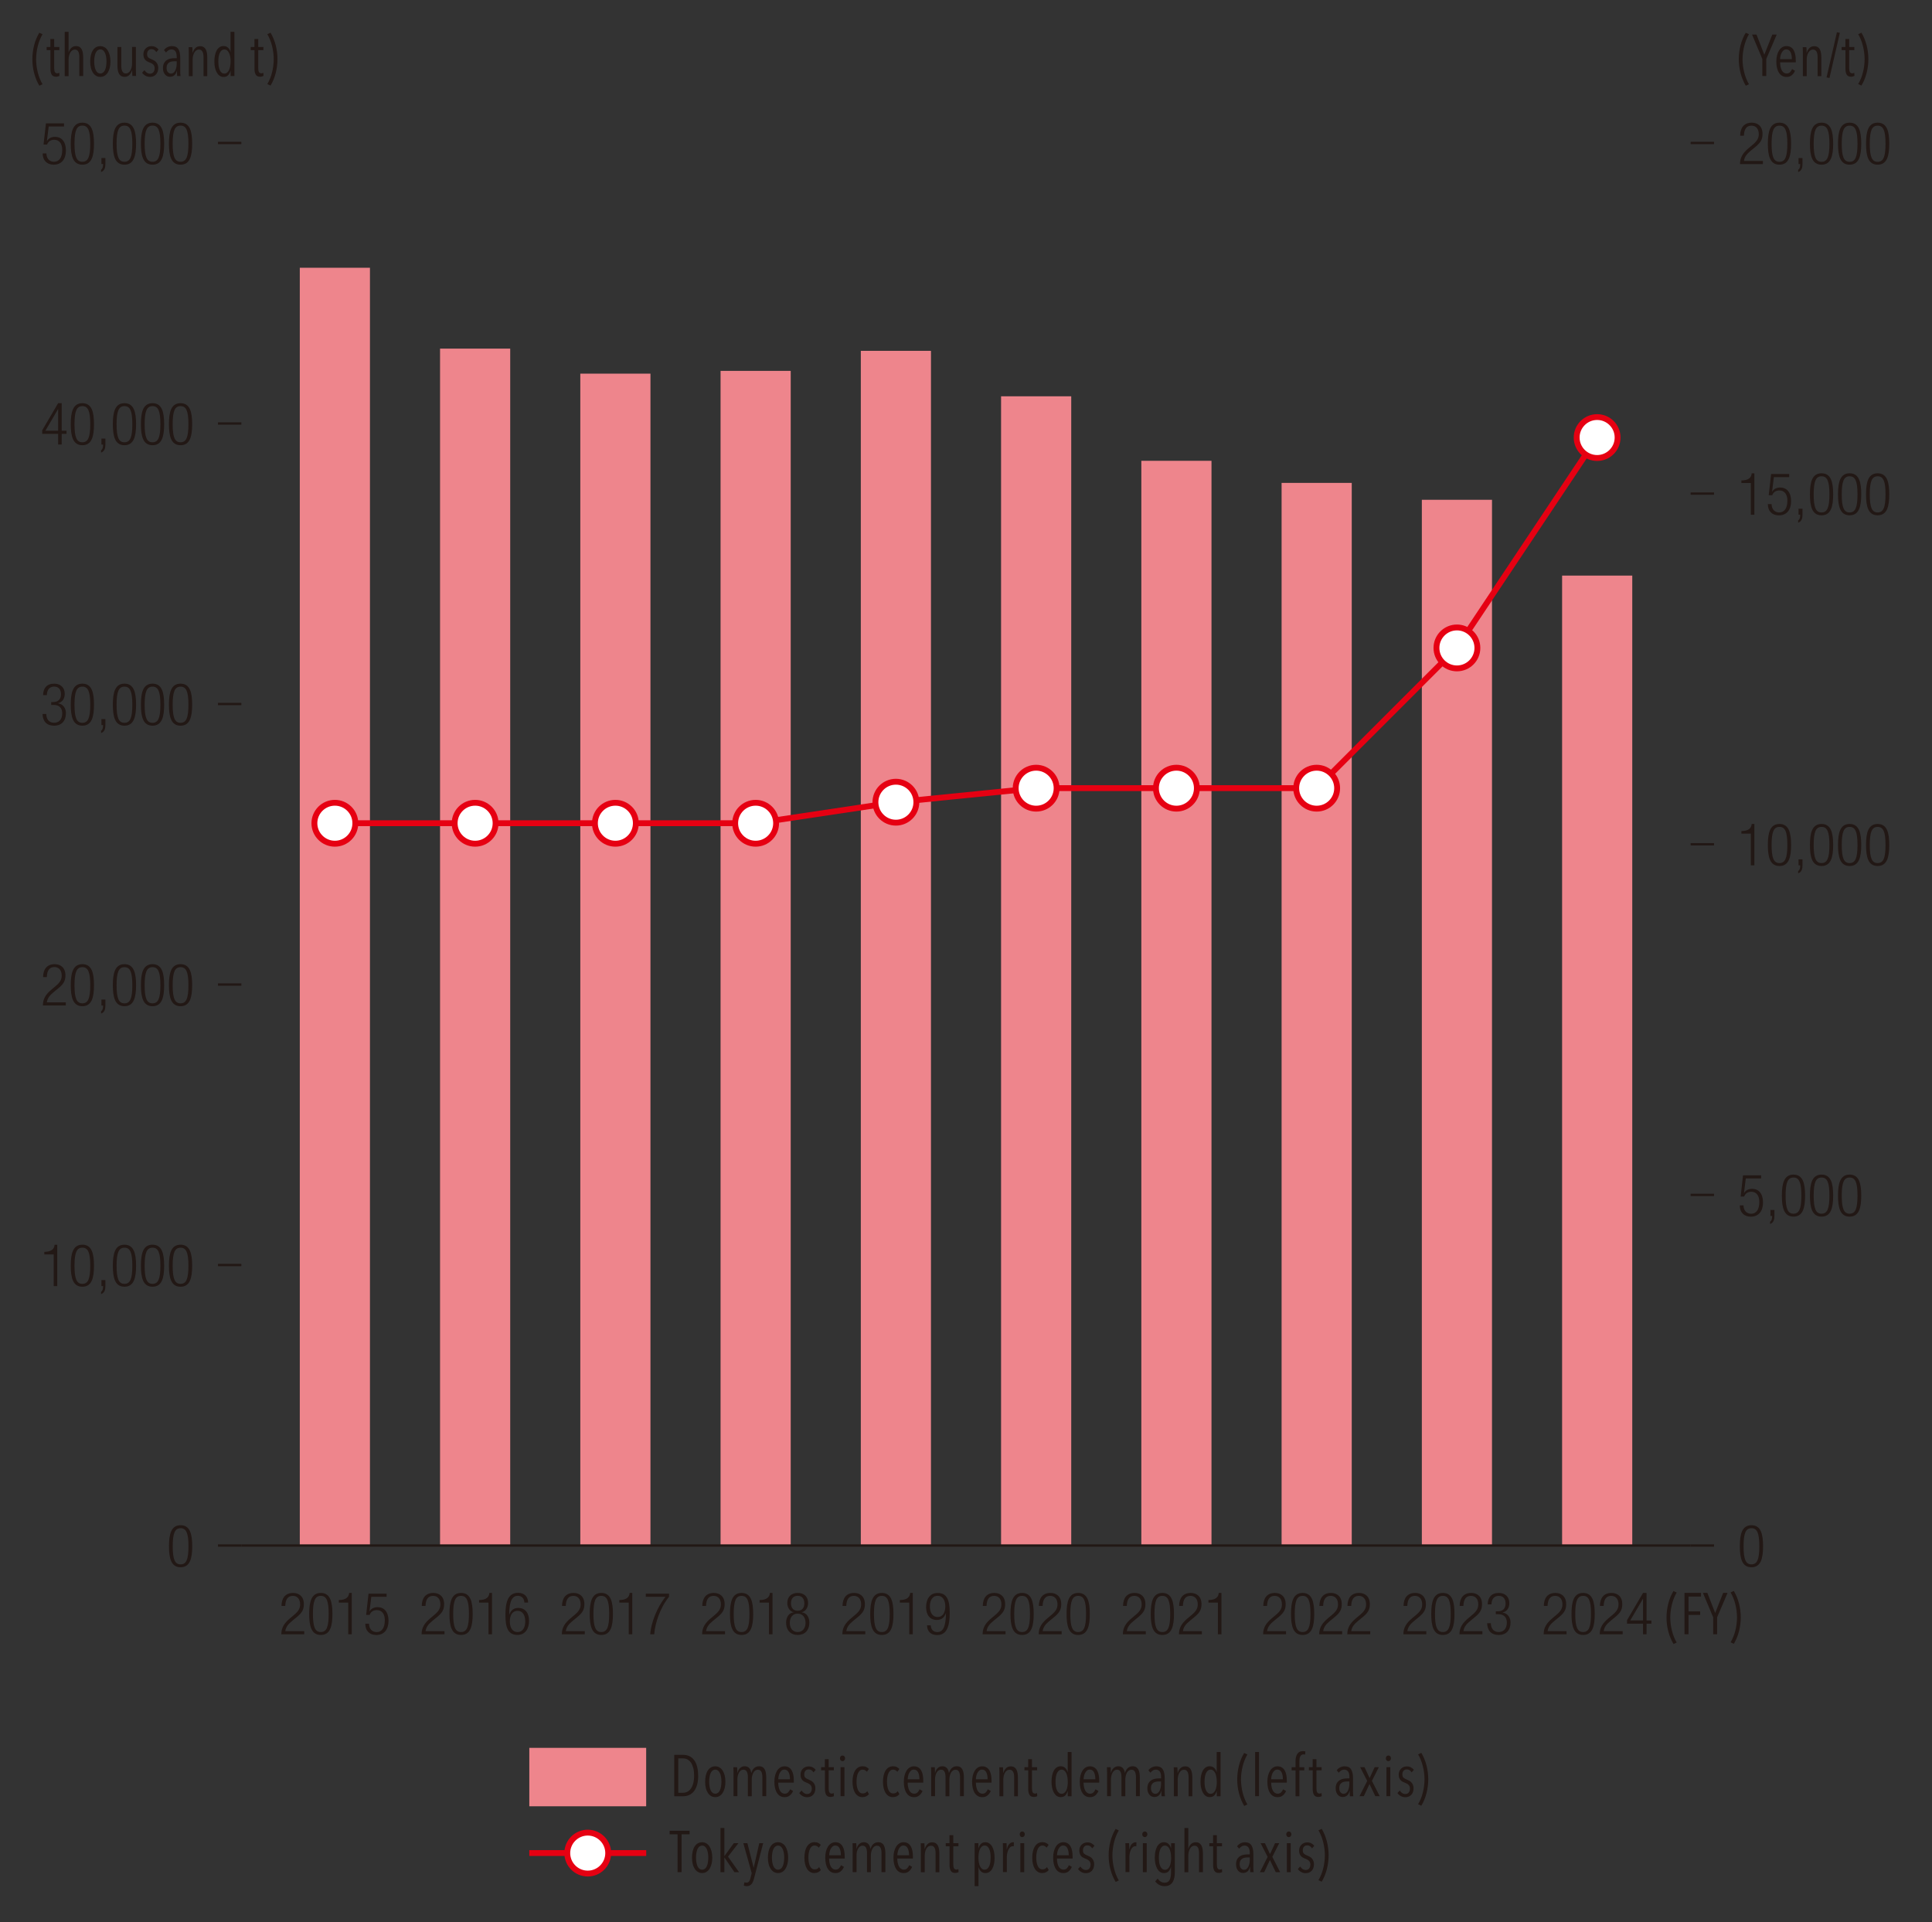 <?xml version="1.0" encoding="UTF-8"?>
<svg id="_レイヤー_1" data-name="レイヤー_1" xmlns="http://www.w3.org/2000/svg" xmlns:xlink="http://www.w3.org/1999/xlink" version="1.1" viewBox="0 0 355.8 354">
  <rect x="0" y="0" width="355.8" height="354" fill="#333333" stroke="none"/>
  <!-- Generator: Adobe Illustrator 29.1.0, SVG Export Plug-In . SVG Version: 2.1.0 Build 142)  -->
  <defs>
    <style>
      .st0, .st1, .st2 {
        fill: none;
      }

      .st1 {
        stroke: #e60012;
        stroke-width: 1.08px;
      }

      .st1, .st2 {
        stroke-miterlimit: 10;
      }

      .st3 {
        fill: #221815;
      }

      .st4 {
        clip-path: url(#clippath-1);
      }

      .st5 {
        clip-path: url(#clippath-2);
      }

      .st6 {
        fill: #ee858c;
      }

      .st2 {
        stroke: #221815;
        stroke-width: .43px;
      }

      .st7 {
        fill: #fff;
      }

      .st8 {
        fill: #e60012;
      }

      .st9 {
        clip-path: url(#clippath);
      }
    </style>
    <clipPath id="clippath">
      <rect class="st0" x="5.7" y="4.8" width="344.39" height="344.39"/>
    </clipPath>
    <clipPath id="clippath-1">
      <rect class="st0" x="5.7" y="4.8" width="344.39" height="344.39"/>
    </clipPath>
    <clipPath id="clippath-2">
      <rect class="st0" x="5.7" y="4.8" width="344.39" height="344.39"/>
    </clipPath>
  </defs>
  <rect class="st6" x="55.21" y="49.31" width="12.92" height="235.31"/>
  <rect class="st6" x="81.04" y="64.2" width="12.92" height="220.42"/>
  <rect class="st6" x="106.87" y="68.81" width="12.92" height="215.82"/>
  <rect class="st6" x="132.7" y="68.3" width="12.92" height="216.33"/>
  <rect class="st6" x="158.53" y="64.61" width="12.92" height="220.01"/>
  <rect class="st6" x="184.36" y="72.98" width="12.92" height="211.65"/>
  <rect class="st6" x="210.19" y="84.86" width="12.92" height="199.77"/>
  <rect class="st6" x="236.02" y="88.93" width="12.92" height="195.69"/>
  <rect class="st6" x="261.85" y="92.04" width="12.92" height="192.58"/>
  <rect class="st6" x="287.68" y="106" width="12.92" height="178.62"/>
  <line class="st2" x1="44.45" y1="284.62" x2="311.35" y2="284.62"/>
  <path class="st3" d="M33.26,280.88c1.73,0,2.14,1.62,2.14,3.87s-.41,3.87-2.14,3.87-2.14-1.62-2.14-3.87.41-3.87,2.14-3.87ZM33.26,288.09c1.04,0,1.45-.89,1.45-3.33s-.41-3.33-1.45-3.33-1.45.89-1.45,3.33.41,3.33,1.45,3.33Z"/>
  <g>
    <path class="st3" d="M9.9,231.01h-1.74v-.47c1.28-.01,1.85-.52,1.89-1.31h.49v7.62h-.65v-5.83Z"/>
    <path class="st3" d="M15.17,229.22c1.73,0,2.14,1.62,2.14,3.87s-.41,3.87-2.14,3.87-2.14-1.62-2.14-3.87.41-3.87,2.14-3.87ZM15.17,236.43c1.04,0,1.45-.89,1.45-3.33s-.41-3.33-1.45-3.33-1.45.89-1.45,3.33.41,3.33,1.45,3.33Z"/>
    <path class="st3" d="M18.68,235.74h.73v1.1c0,.63-.13,1.24-.8,1.48v-.43c.28-.17.37-.47.38-1.05h-.31v-1.1Z"/>
    <path class="st3" d="M22.92,229.22c1.73,0,2.14,1.62,2.14,3.87s-.41,3.87-2.14,3.87-2.14-1.62-2.14-3.87.41-3.87,2.14-3.87ZM22.92,236.43c1.04,0,1.45-.89,1.45-3.33s-.41-3.33-1.45-3.33-1.45.89-1.45,3.33.41,3.33,1.45,3.33Z"/>
    <path class="st3" d="M28.09,229.22c1.73,0,2.14,1.62,2.14,3.87s-.41,3.87-2.14,3.87-2.14-1.62-2.14-3.87.41-3.87,2.14-3.87ZM28.09,236.43c1.04,0,1.45-.89,1.45-3.33s-.41-3.33-1.45-3.33-1.45.89-1.45,3.33.41,3.33,1.45,3.33Z"/>
    <path class="st3" d="M33.25,229.22c1.73,0,2.14,1.62,2.14,3.87s-.41,3.87-2.14,3.87-2.14-1.62-2.14-3.87.41-3.87,2.14-3.87ZM33.25,236.43c1.04,0,1.45-.89,1.45-3.33s-.41-3.33-1.45-3.33-1.45.89-1.45,3.33.41,3.33,1.45,3.33Z"/>
  </g>
  <g>
    <path class="st3" d="M7.93,179.95c.02-1.47.72-2.39,2.15-2.39,1.03,0,1.97.61,1.97,2.06,0,.92-.28,1.54-1.26,2.34l-.83.68c-.8.66-1.22,1.15-1.33,1.95h3.49v.58h-4.22c0-1.26.57-2.08,1.59-2.94l.82-.69c.76-.65,1.05-1.16,1.05-1.89,0-1.01-.56-1.56-1.34-1.56-.87,0-1.36.58-1.4,1.85h-.69Z"/>
    <path class="st3" d="M15.17,177.56c1.73,0,2.14,1.62,2.14,3.87s-.41,3.87-2.14,3.87-2.14-1.62-2.14-3.87.41-3.87,2.14-3.87ZM15.17,184.77c1.04,0,1.45-.89,1.45-3.33s-.41-3.33-1.45-3.33-1.45.89-1.45,3.33.41,3.33,1.45,3.33Z"/>
    <path class="st3" d="M18.68,184.08h.73v1.1c0,.63-.13,1.24-.8,1.48v-.43c.28-.17.37-.47.38-1.05h-.31v-1.1Z"/>
    <path class="st3" d="M22.92,177.56c1.73,0,2.14,1.62,2.14,3.87s-.41,3.87-2.14,3.87-2.14-1.62-2.14-3.87.41-3.87,2.14-3.87ZM22.92,184.77c1.04,0,1.45-.89,1.45-3.33s-.41-3.33-1.45-3.33-1.45.89-1.45,3.33.41,3.33,1.45,3.33Z"/>
    <path class="st3" d="M28.09,177.56c1.73,0,2.14,1.62,2.14,3.87s-.41,3.87-2.14,3.87-2.14-1.62-2.14-3.87.41-3.87,2.14-3.87ZM28.09,184.77c1.04,0,1.45-.89,1.45-3.33s-.41-3.33-1.45-3.33-1.45.89-1.45,3.33.41,3.33,1.45,3.33Z"/>
    <path class="st3" d="M33.25,177.56c1.73,0,2.14,1.62,2.14,3.87s-.41,3.87-2.14,3.87-2.14-1.62-2.14-3.87.41-3.87,2.14-3.87ZM33.25,184.77c1.04,0,1.45-.89,1.45-3.33s-.41-3.33-1.45-3.33-1.45.89-1.45,3.33.41,3.33,1.45,3.33Z"/>
  </g>
  <g>
    <path class="st3" d="M9.44,129.29h.35c.91,0,1.44-.52,1.44-1.42s-.43-1.43-1.26-1.43c-.76,0-1.33.5-1.34,1.57h-.69c0-1.27.69-2.11,2.03-2.11,1.17,0,1.95.71,1.95,1.88,0,.84-.4,1.52-1.23,1.72v.02c.9.13,1.45.87,1.45,1.81,0,1.38-.75,2.31-2.18,2.31-1.31,0-2.08-.74-2.13-2.16h.69c0,.89.46,1.62,1.44,1.62.77,0,1.5-.47,1.5-1.75,0-.99-.59-1.53-1.52-1.53h-.51v-.54Z"/>
    <path class="st3" d="M15.17,125.9c1.73,0,2.14,1.62,2.14,3.87s-.41,3.87-2.14,3.87-2.14-1.62-2.14-3.87.41-3.87,2.14-3.87ZM15.17,133.11c1.04,0,1.45-.89,1.45-3.33s-.41-3.33-1.45-3.33-1.45.89-1.45,3.33.41,3.33,1.45,3.33Z"/>
    <path class="st3" d="M18.68,132.42h.73v1.1c0,.63-.13,1.24-.8,1.48v-.43c.28-.17.37-.47.38-1.05h-.31v-1.1Z"/>
    <path class="st3" d="M22.92,125.9c1.73,0,2.14,1.62,2.14,3.87s-.41,3.87-2.14,3.87-2.14-1.62-2.14-3.87.41-3.87,2.14-3.87ZM22.92,133.11c1.04,0,1.45-.89,1.45-3.33s-.41-3.33-1.45-3.33-1.45.89-1.45,3.33.41,3.33,1.45,3.33Z"/>
    <path class="st3" d="M28.09,125.9c1.73,0,2.14,1.62,2.14,3.87s-.41,3.87-2.14,3.87-2.14-1.62-2.14-3.87.41-3.87,2.14-3.87ZM28.09,133.11c1.04,0,1.45-.89,1.45-3.33s-.41-3.33-1.45-3.33-1.45.89-1.45,3.33.41,3.33,1.45,3.33Z"/>
    <path class="st3" d="M33.25,125.9c1.73,0,2.14,1.62,2.14,3.87s-.41,3.87-2.14,3.87-2.14-1.62-2.14-3.87.41-3.87,2.14-3.87ZM33.25,133.11c1.04,0,1.45-.89,1.45-3.33s-.41-3.33-1.45-3.33-1.45.89-1.45,3.33.41,3.33,1.45,3.33Z"/>
  </g>
  <g>
    <path class="st3" d="M10.71,79.9h-2.94v-.65l2.94-5.01h.65v5.08h.89v.58h-.89v1.96h-.65v-1.96ZM10.71,79.32v-3.98h-.02l-2.33,3.98h2.36Z"/>
    <path class="st3" d="M15.17,74.25c1.73,0,2.14,1.62,2.14,3.87s-.41,3.87-2.14,3.87-2.14-1.62-2.14-3.87.41-3.87,2.14-3.87ZM15.17,81.45c1.04,0,1.45-.89,1.45-3.33s-.41-3.33-1.45-3.33-1.45.89-1.45,3.33.41,3.33,1.45,3.33Z"/>
    <path class="st3" d="M18.68,80.77h.73v1.1c0,.63-.13,1.24-.8,1.48v-.43c.28-.17.37-.47.38-1.05h-.31v-1.1Z"/>
    <path class="st3" d="M22.92,74.25c1.73,0,2.14,1.62,2.14,3.87s-.41,3.87-2.14,3.87-2.14-1.62-2.14-3.87.41-3.87,2.14-3.87ZM22.92,81.45c1.04,0,1.45-.89,1.45-3.33s-.41-3.33-1.45-3.33-1.45.89-1.45,3.33.41,3.33,1.45,3.33Z"/>
    <path class="st3" d="M28.09,74.25c1.73,0,2.14,1.62,2.14,3.87s-.41,3.87-2.14,3.87-2.14-1.62-2.14-3.87.41-3.87,2.14-3.87ZM28.09,81.45c1.04,0,1.45-.89,1.45-3.33s-.41-3.33-1.45-3.33-1.45.89-1.45,3.33.41,3.33,1.45,3.33Z"/>
    <path class="st3" d="M33.25,74.25c1.73,0,2.14,1.62,2.14,3.87s-.41,3.87-2.14,3.87-2.14-1.62-2.14-3.87.41-3.87,2.14-3.87ZM33.25,81.45c1.04,0,1.45-.89,1.45-3.33s-.41-3.33-1.45-3.33-1.45.89-1.45,3.33.41,3.33,1.45,3.33Z"/>
  </g>
  <g>
    <path class="st3" d="M11.79,22.71v.58h-2.82l-.33,2.66.02.02c.29-.56.91-.77,1.47-.77,1.17,0,2.01.83,2.01,2.52,0,1.53-.76,2.61-2.26,2.61-1.18,0-2.02-.74-2.02-2.08h.69c0,.86.5,1.54,1.41,1.54s1.5-.75,1.5-2.18c0-1.05-.46-1.87-1.48-1.87-.57,0-1.1.27-1.31.88h-.65l.44-3.91h3.33Z"/>
    <path class="st3" d="M15.17,22.59c1.73,0,2.14,1.62,2.14,3.87s-.41,3.87-2.14,3.87-2.14-1.62-2.14-3.87.41-3.87,2.14-3.87ZM15.17,29.79c1.04,0,1.45-.89,1.45-3.33s-.41-3.33-1.45-3.33-1.45.89-1.45,3.33.41,3.33,1.45,3.33Z"/>
    <path class="st3" d="M18.68,29.1h.73v1.1c0,.63-.13,1.24-.8,1.48v-.43c.28-.17.37-.47.38-1.05h-.31v-1.1Z"/>
    <path class="st3" d="M22.92,22.59c1.73,0,2.14,1.62,2.14,3.87s-.41,3.87-2.14,3.87-2.14-1.62-2.14-3.87.41-3.87,2.14-3.87ZM22.92,29.79c1.04,0,1.45-.89,1.45-3.33s-.41-3.33-1.45-3.33-1.45.89-1.45,3.33.41,3.33,1.45,3.33Z"/>
    <path class="st3" d="M28.09,22.59c1.73,0,2.14,1.62,2.14,3.87s-.41,3.87-2.14,3.87-2.14-1.62-2.14-3.87.41-3.87,2.14-3.87ZM28.09,29.79c1.04,0,1.45-.89,1.45-3.33s-.41-3.33-1.45-3.33-1.45.89-1.45,3.33.41,3.33,1.45,3.33Z"/>
    <path class="st3" d="M33.25,22.59c1.73,0,2.14,1.62,2.14,3.87s-.41,3.87-2.14,3.87-2.14-1.62-2.14-3.87.41-3.87,2.14-3.87ZM33.25,29.79c1.04,0,1.45-.89,1.45-3.33s-.41-3.33-1.45-3.33-1.45.89-1.45,3.33.41,3.33,1.45,3.33Z"/>
  </g>
  <line class="st2" x1="40.14" y1="284.62" x2="44.45" y2="284.62"/>
  <line class="st2" x1="40.14" y1="232.96" x2="44.45" y2="232.96"/>
  <line class="st2" x1="40.14" y1="181.31" x2="44.45" y2="181.31"/>
  <line class="st2" x1="40.14" y1="129.65" x2="44.45" y2="129.65"/>
  <line class="st2" x1="40.14" y1="77.99" x2="44.45" y2="77.99"/>
  <line class="st2" x1="40.14" y1="26.33" x2="44.45" y2="26.33"/>
  <path class="st3" d="M322.55,280.88c1.73,0,2.14,1.62,2.14,3.87s-.41,3.87-2.14,3.87-2.14-1.62-2.14-3.87.41-3.87,2.14-3.87ZM322.55,288.09c1.04,0,1.45-.89,1.45-3.33s-.41-3.33-1.45-3.33-1.45.89-1.45,3.33.41,3.33,1.45,3.33Z"/>
  <g>
    <path class="st3" d="M324.33,216.44v.58h-2.82l-.33,2.66.02.02c.29-.56.91-.77,1.47-.77,1.17,0,2.01.83,2.01,2.52,0,1.53-.76,2.61-2.26,2.61-1.18,0-2.02-.74-2.02-2.08h.69c0,.86.49,1.54,1.41,1.54s1.5-.75,1.5-2.18c0-1.05-.46-1.87-1.48-1.87-.57,0-1.1.27-1.31.88h-.65l.44-3.91h3.33Z"/>
    <path class="st3" d="M326.05,222.83h.73v1.1c0,.63-.13,1.24-.8,1.48v-.43c.28-.17.37-.47.38-1.05h-.31v-1.1Z"/>
    <path class="st3" d="M330.29,216.31c1.73,0,2.14,1.62,2.14,3.87s-.41,3.87-2.14,3.87-2.14-1.62-2.14-3.87.41-3.87,2.14-3.87ZM330.29,223.51c1.04,0,1.45-.89,1.45-3.33s-.41-3.33-1.45-3.33-1.45.89-1.45,3.33.41,3.33,1.45,3.33Z"/>
    <path class="st3" d="M335.46,216.31c1.73,0,2.14,1.62,2.14,3.87s-.41,3.87-2.14,3.87-2.14-1.62-2.14-3.87.41-3.87,2.14-3.87ZM335.46,223.51c1.04,0,1.45-.89,1.45-3.33s-.41-3.33-1.45-3.33-1.45.89-1.45,3.33.41,3.33,1.45,3.33Z"/>
    <path class="st3" d="M340.63,216.31c1.73,0,2.14,1.62,2.14,3.87s-.41,3.87-2.14,3.87-2.14-1.62-2.14-3.87.41-3.87,2.14-3.87ZM340.63,223.51c1.04,0,1.45-.89,1.45-3.33s-.41-3.33-1.45-3.33-1.45.89-1.45,3.33.41,3.33,1.45,3.33Z"/>
  </g>
  <g>
    <path class="st3" d="M322.44,153.52h-1.74v-.47c1.28-.01,1.85-.52,1.89-1.31h.5v7.62h-.65v-5.83Z"/>
    <path class="st3" d="M327.71,151.74c1.73,0,2.14,1.62,2.14,3.87s-.41,3.87-2.14,3.87-2.14-1.62-2.14-3.87.41-3.87,2.14-3.87ZM327.71,158.94c1.04,0,1.45-.89,1.45-3.33s-.41-3.33-1.45-3.33-1.45.89-1.45,3.33.41,3.33,1.45,3.33Z"/>
    <path class="st3" d="M331.22,158.25h.73v1.1c0,.63-.13,1.24-.8,1.48v-.43c.28-.17.37-.47.38-1.05h-.31v-1.1Z"/>
    <path class="st3" d="M335.46,151.74c1.73,0,2.14,1.62,2.14,3.87s-.41,3.87-2.14,3.87-2.14-1.62-2.14-3.87.41-3.87,2.14-3.87ZM335.46,158.94c1.04,0,1.45-.89,1.45-3.33s-.41-3.33-1.45-3.33-1.45.89-1.45,3.33.41,3.33,1.45,3.33Z"/>
    <path class="st3" d="M340.63,151.74c1.73,0,2.14,1.62,2.14,3.87s-.41,3.87-2.14,3.87-2.14-1.62-2.14-3.87.41-3.87,2.14-3.87ZM340.63,158.94c1.04,0,1.45-.89,1.45-3.33s-.41-3.33-1.45-3.33-1.45.89-1.45,3.33.41,3.33,1.45,3.33Z"/>
    <path class="st3" d="M345.79,151.74c1.73,0,2.14,1.62,2.14,3.87s-.41,3.87-2.14,3.87-2.14-1.62-2.14-3.87.41-3.87,2.14-3.87ZM345.79,158.94c1.04,0,1.45-.89,1.45-3.33s-.41-3.33-1.45-3.33-1.45.89-1.45,3.33.41,3.33,1.45,3.33Z"/>
  </g>
  <g>
    <path class="st3" d="M322.44,88.95h-1.74v-.47c1.28-.01,1.85-.52,1.89-1.31h.5v7.62h-.65v-5.83Z"/>
    <path class="st3" d="M329.5,87.29v.58h-2.82l-.33,2.66.02.02c.29-.56.91-.77,1.47-.77,1.17,0,2.01.83,2.01,2.52,0,1.53-.76,2.61-2.26,2.61-1.18,0-2.02-.74-2.02-2.08h.69c0,.86.49,1.54,1.41,1.54s1.5-.75,1.5-2.18c0-1.05-.46-1.87-1.48-1.87-.57,0-1.1.27-1.31.88h-.65l.44-3.91h3.33Z"/>
    <path class="st3" d="M331.22,93.68h.73v1.1c0,.63-.13,1.24-.8,1.48v-.43c.28-.17.37-.47.38-1.05h-.31v-1.1Z"/>
    <path class="st3" d="M335.46,87.16c1.73,0,2.14,1.62,2.14,3.87s-.41,3.87-2.14,3.87-2.14-1.62-2.14-3.87.41-3.87,2.14-3.87ZM335.46,94.37c1.04,0,1.45-.89,1.45-3.33s-.41-3.33-1.45-3.33-1.45.89-1.45,3.33.41,3.33,1.45,3.33Z"/>
    <path class="st3" d="M340.63,87.16c1.73,0,2.14,1.62,2.14,3.87s-.41,3.87-2.14,3.87-2.14-1.62-2.14-3.87.41-3.87,2.14-3.87ZM340.63,94.37c1.04,0,1.45-.89,1.45-3.33s-.41-3.33-1.45-3.33-1.45.89-1.45,3.33.41,3.33,1.45,3.33Z"/>
    <path class="st3" d="M345.79,87.16c1.73,0,2.14,1.62,2.14,3.87s-.41,3.87-2.14,3.87-2.14-1.62-2.14-3.87.41-3.87,2.14-3.87ZM345.79,94.37c1.04,0,1.45-.89,1.45-3.33s-.41-3.33-1.45-3.33-1.45.89-1.45,3.33.41,3.33,1.45,3.33Z"/>
  </g>
  <g>
    <path class="st3" d="M320.47,24.98c.02-1.47.72-2.39,2.15-2.39,1.03,0,1.97.61,1.97,2.07,0,.93-.28,1.54-1.26,2.35l-.83.68c-.8.66-1.22,1.15-1.33,1.95h3.49v.58h-4.22c0-1.26.57-2.08,1.59-2.94l.82-.69c.76-.65,1.05-1.16,1.05-1.89,0-1.01-.56-1.56-1.34-1.56-.87,0-1.36.58-1.4,1.85h-.69Z"/>
    <path class="st3" d="M327.71,22.59c1.73,0,2.14,1.62,2.14,3.87s-.41,3.87-2.14,3.87-2.14-1.62-2.14-3.87.41-3.87,2.14-3.87ZM327.71,29.8c1.04,0,1.45-.89,1.45-3.33s-.41-3.33-1.45-3.33-1.45.89-1.45,3.33.41,3.33,1.45,3.33Z"/>
    <path class="st3" d="M331.22,29.11h.73v1.1c0,.63-.13,1.24-.8,1.48v-.43c.28-.17.37-.47.38-1.05h-.31v-1.1Z"/>
    <path class="st3" d="M335.46,22.59c1.73,0,2.14,1.62,2.14,3.87s-.41,3.87-2.14,3.87-2.14-1.62-2.14-3.87.41-3.87,2.14-3.87ZM335.46,29.8c1.04,0,1.45-.89,1.45-3.33s-.41-3.33-1.45-3.33-1.45.89-1.45,3.33.41,3.33,1.45,3.33Z"/>
    <path class="st3" d="M340.63,22.59c1.73,0,2.14,1.62,2.14,3.87s-.41,3.87-2.14,3.87-2.14-1.62-2.14-3.87.41-3.87,2.14-3.87ZM340.63,29.8c1.04,0,1.45-.89,1.45-3.33s-.41-3.33-1.45-3.33-1.45.89-1.45,3.33.41,3.33,1.45,3.33Z"/>
    <path class="st3" d="M345.79,22.59c1.73,0,2.14,1.62,2.14,3.87s-.41,3.87-2.14,3.87-2.14-1.62-2.14-3.87.41-3.87,2.14-3.87ZM345.79,29.8c1.04,0,1.45-.89,1.45-3.33s-.41-3.33-1.45-3.33-1.45.89-1.45,3.33.41,3.33,1.45,3.33Z"/>
  </g>
  <line class="st2" x1="311.35" y1="284.62" x2="315.66" y2="284.62"/>
  <line class="st2" x1="311.35" y1="220.05" x2="315.66" y2="220.05"/>
  <line class="st2" x1="311.35" y1="155.48" x2="315.66" y2="155.48"/>
  <line class="st2" x1="311.35" y1="90.9" x2="315.66" y2="90.9"/>
  <line class="st2" x1="311.35" y1="26.33" x2="315.66" y2="26.33"/>
  <line class="st1" x1="87.5" y1="151.6" x2="61.67" y2="151.6"/>
  <line class="st1" x1="113.33" y1="151.6" x2="87.5" y2="151.6"/>
  <line class="st1" x1="139.16" y1="151.6" x2="113.33" y2="151.6"/>
  <line class="st1" x1="164.99" y1="147.73" x2="139.16" y2="151.6"/>
  <line class="st1" x1="190.82" y1="145.14" x2="164.98" y2="147.73"/>
  <line class="st1" x1="216.64" y1="145.14" x2="190.81" y2="145.14"/>
  <line class="st1" x1="242.47" y1="145.14" x2="216.64" y2="145.14"/>
  <line class="st1" x1="268.3" y1="119.31" x2="242.47" y2="145.14"/>
  <line class="st1" x1="294.13" y1="80.57" x2="268.3" y2="119.31"/>
  <g>
    <path class="st3" d="M51.84,295.74c.02-1.47.72-2.39,2.15-2.39,1.03,0,1.97.61,1.97,2.07,0,.92-.28,1.54-1.26,2.34l-.83.68c-.8.66-1.22,1.15-1.33,1.95h3.49v.58h-4.22c0-1.26.57-2.08,1.59-2.94l.82-.69c.76-.65,1.05-1.16,1.05-1.89,0-1.01-.56-1.56-1.34-1.56-.87,0-1.36.58-1.4,1.85h-.69Z"/>
    <path class="st3" d="M59.08,293.35c1.73,0,2.14,1.62,2.14,3.87s-.41,3.87-2.14,3.87-2.14-1.62-2.14-3.87.41-3.87,2.14-3.87ZM59.08,300.55c1.04,0,1.45-.89,1.45-3.33s-.41-3.33-1.45-3.33-1.45.89-1.45,3.33.41,3.33,1.45,3.33Z"/>
    <path class="st3" d="M64.14,295.13h-1.74v-.47c1.28-.01,1.85-.52,1.89-1.31h.49v7.62h-.65v-5.83Z"/>
    <path class="st3" d="M71.2,293.48v.58h-2.82l-.33,2.66.02.02c.29-.56.91-.77,1.47-.77,1.17,0,2.01.83,2.01,2.52,0,1.53-.76,2.61-2.26,2.61-1.18,0-2.02-.74-2.02-2.08h.69c0,.86.5,1.54,1.41,1.54s1.5-.75,1.5-2.18c0-1.05-.46-1.87-1.48-1.87-.57,0-1.1.27-1.31.88h-.65l.44-3.91h3.33Z"/>
  </g>
  <g>
    <path class="st3" d="M77.67,295.74c.02-1.47.72-2.39,2.15-2.39,1.03,0,1.97.61,1.97,2.07,0,.92-.28,1.54-1.26,2.34l-.83.68c-.8.66-1.22,1.15-1.33,1.95h3.49v.58h-4.22c0-1.26.57-2.08,1.59-2.94l.82-.69c.76-.65,1.05-1.16,1.05-1.89,0-1.01-.56-1.56-1.34-1.56-.87,0-1.36.58-1.4,1.85h-.69Z"/>
    <path class="st3" d="M84.91,293.35c1.73,0,2.14,1.62,2.14,3.87s-.41,3.87-2.14,3.87-2.14-1.62-2.14-3.87.41-3.87,2.14-3.87ZM84.91,300.55c1.04,0,1.45-.89,1.45-3.33s-.41-3.33-1.45-3.33-1.45.89-1.45,3.33.41,3.33,1.45,3.33Z"/>
    <path class="st3" d="M89.97,295.13h-1.74v-.47c1.28-.01,1.85-.52,1.89-1.31h.49v7.62h-.65v-5.83Z"/>
    <path class="st3" d="M96.57,295.13c-.03-.74-.45-1.25-1.2-1.25-1.05,0-1.57.95-1.6,3.46l.02.02c.25-.79.83-1.25,1.64-1.25,1.32,0,2,.97,2,2.37s-.66,2.6-2.12,2.6c-1.72,0-2.23-1.27-2.23-3.67s.5-4.08,2.32-4.08c1.2,0,1.84.74,1.86,1.79h-.69ZM95.31,300.55c1.05,0,1.42-.97,1.42-1.95s-.37-1.95-1.42-1.95-1.42.97-1.42,1.95.38,1.95,1.42,1.95Z"/>
  </g>
  <g>
    <path class="st3" d="M103.5,295.74c.02-1.47.72-2.39,2.15-2.39,1.03,0,1.97.61,1.97,2.07,0,.92-.28,1.54-1.26,2.34l-.83.68c-.8.66-1.22,1.15-1.33,1.95h3.49v.58h-4.22c0-1.26.57-2.08,1.59-2.94l.82-.69c.76-.65,1.05-1.16,1.05-1.89,0-1.01-.56-1.56-1.34-1.56-.87,0-1.36.58-1.4,1.85h-.69Z"/>
    <path class="st3" d="M110.74,293.35c1.73,0,2.14,1.62,2.14,3.87s-.41,3.87-2.14,3.87-2.14-1.62-2.14-3.87.41-3.87,2.14-3.87ZM110.74,300.55c1.04,0,1.45-.89,1.45-3.33s-.41-3.33-1.45-3.33-1.45.89-1.45,3.33.41,3.33,1.45,3.33Z"/>
    <path class="st3" d="M115.8,295.13h-1.74v-.47c1.28-.01,1.85-.52,1.89-1.31h.49v7.62h-.65v-5.83Z"/>
    <path class="st3" d="M118.93,293.48h4.28v.58c-1.64,2.01-2.57,4.84-2.73,6.91h-.73c.12-2.1,1.31-5.09,2.82-6.91h-3.64v-.58Z"/>
  </g>
  <g>
    <path class="st3" d="M129.33,295.74c.02-1.47.72-2.39,2.15-2.39,1.03,0,1.97.61,1.97,2.07,0,.92-.28,1.54-1.26,2.34l-.83.68c-.8.66-1.22,1.15-1.33,1.95h3.49v.58h-4.22c0-1.26.57-2.08,1.59-2.94l.82-.69c.76-.65,1.05-1.16,1.05-1.89,0-1.01-.56-1.56-1.34-1.56-.87,0-1.36.58-1.4,1.85h-.69Z"/>
    <path class="st3" d="M136.57,293.35c1.73,0,2.14,1.62,2.14,3.87s-.41,3.87-2.14,3.87-2.14-1.62-2.14-3.87.41-3.87,2.14-3.87ZM136.57,300.55c1.04,0,1.45-.89,1.45-3.33s-.41-3.33-1.45-3.33-1.45.89-1.45,3.33.41,3.33,1.45,3.33Z"/>
    <path class="st3" d="M141.63,295.13h-1.74v-.47c1.28-.01,1.85-.52,1.89-1.31h.49v7.62h-.65v-5.83Z"/>
    <path class="st3" d="M146.14,296.93v-.02c-.75-.19-1.15-.96-1.15-1.68,0-1.25.81-1.88,1.92-1.88s1.91.63,1.91,1.88c0,.72-.39,1.48-1.15,1.68v.02c.94.1,1.38.99,1.38,1.88,0,1.44-.86,2.28-2.14,2.28s-2.14-.84-2.14-2.28c0-.89.44-1.79,1.38-1.88ZM146.9,300.55c.97,0,1.45-.77,1.45-1.69s-.48-1.7-1.45-1.7-1.45.78-1.45,1.7.48,1.69,1.45,1.69ZM146.9,296.63c.83,0,1.23-.56,1.23-1.37s-.4-1.38-1.23-1.38-1.23.56-1.23,1.38.41,1.37,1.23,1.37Z"/>
  </g>
  <g>
    <path class="st3" d="M155.16,295.74c.02-1.47.72-2.39,2.15-2.39,1.03,0,1.97.61,1.97,2.07,0,.92-.28,1.54-1.26,2.34l-.83.68c-.8.66-1.22,1.15-1.33,1.95h3.49v.58h-4.22c0-1.26.57-2.08,1.59-2.94l.82-.69c.76-.65,1.05-1.16,1.05-1.89,0-1.01-.56-1.56-1.34-1.56-.87,0-1.36.58-1.4,1.85h-.69Z"/>
    <path class="st3" d="M162.4,293.35c1.73,0,2.14,1.62,2.14,3.87s-.41,3.87-2.14,3.87-2.14-1.62-2.14-3.87.41-3.87,2.14-3.87ZM162.4,300.55c1.04,0,1.45-.89,1.45-3.33s-.41-3.33-1.45-3.33-1.45.89-1.45,3.33.41,3.33,1.45,3.33Z"/>
    <path class="st3" d="M167.46,295.13h-1.74v-.47c1.28-.01,1.85-.52,1.89-1.31h.49v7.62h-.65v-5.83Z"/>
    <path class="st3" d="M171.41,299.31c.03.74.45,1.25,1.2,1.25,1.05,0,1.57-.95,1.6-3.46l-.02-.02c-.25.79-.83,1.25-1.64,1.25-1.32,0-2-.97-2-2.37s.66-2.6,2.12-2.6c1.72,0,2.23,1.27,2.23,3.67s-.5,4.08-2.32,4.08c-1.2,0-1.84-.74-1.86-1.79h.69ZM172.67,297.78c1.04,0,1.42-.97,1.42-1.95s-.38-1.95-1.42-1.95-1.42.97-1.42,1.95.37,1.95,1.42,1.95Z"/>
  </g>
  <g>
    <path class="st3" d="M180.99,295.74c.02-1.47.72-2.39,2.15-2.39,1.03,0,1.97.61,1.97,2.07,0,.92-.28,1.54-1.26,2.34l-.83.68c-.8.66-1.22,1.15-1.33,1.95h3.49v.58h-4.22c0-1.26.57-2.08,1.59-2.94l.82-.69c.76-.65,1.05-1.16,1.05-1.89,0-1.01-.56-1.56-1.34-1.56-.87,0-1.36.58-1.4,1.85h-.69Z"/>
    <path class="st3" d="M188.23,293.35c1.73,0,2.14,1.62,2.14,3.87s-.41,3.87-2.14,3.87-2.14-1.62-2.14-3.87.41-3.87,2.14-3.87ZM188.23,300.55c1.04,0,1.45-.89,1.45-3.33s-.41-3.33-1.45-3.33-1.45.89-1.45,3.33.41,3.33,1.45,3.33Z"/>
    <path class="st3" d="M191.32,295.74c.02-1.47.72-2.39,2.15-2.39,1.03,0,1.97.61,1.97,2.07,0,.92-.28,1.54-1.26,2.34l-.83.68c-.8.66-1.22,1.15-1.33,1.95h3.49v.58h-4.22c0-1.26.57-2.08,1.59-2.94l.82-.69c.76-.65,1.05-1.16,1.05-1.89,0-1.01-.56-1.56-1.34-1.56-.87,0-1.36.58-1.4,1.85h-.69Z"/>
    <path class="st3" d="M198.56,293.35c1.73,0,2.14,1.62,2.14,3.87s-.41,3.87-2.14,3.87-2.14-1.62-2.14-3.87.41-3.87,2.14-3.87ZM198.56,300.55c1.04,0,1.45-.89,1.45-3.33s-.41-3.33-1.45-3.33-1.45.89-1.45,3.33.41,3.33,1.45,3.33Z"/>
  </g>
  <g>
    <path class="st3" d="M206.82,295.74c.02-1.47.72-2.39,2.15-2.39,1.03,0,1.97.61,1.97,2.07,0,.92-.28,1.54-1.26,2.34l-.83.68c-.8.66-1.22,1.15-1.33,1.95h3.49v.58h-4.22c0-1.26.57-2.08,1.59-2.94l.82-.69c.76-.65,1.05-1.16,1.05-1.89,0-1.01-.56-1.56-1.34-1.56-.87,0-1.36.58-1.4,1.85h-.69Z"/>
    <path class="st3" d="M214.06,293.35c1.73,0,2.14,1.62,2.14,3.87s-.41,3.87-2.14,3.87-2.14-1.62-2.14-3.87.41-3.87,2.14-3.87ZM214.06,300.55c1.04,0,1.45-.89,1.45-3.33s-.41-3.33-1.45-3.33-1.45.89-1.45,3.33.41,3.33,1.45,3.33Z"/>
    <path class="st3" d="M217.15,295.74c.02-1.47.72-2.39,2.15-2.39,1.03,0,1.97.61,1.97,2.07,0,.92-.28,1.54-1.26,2.34l-.83.68c-.8.66-1.22,1.15-1.33,1.95h3.49v.58h-4.22c0-1.26.57-2.08,1.59-2.94l.82-.69c.76-.65,1.05-1.16,1.05-1.89,0-1.01-.56-1.56-1.34-1.56-.87,0-1.36.58-1.4,1.85h-.69Z"/>
    <path class="st3" d="M224.29,295.13h-1.74v-.47c1.28-.01,1.85-.52,1.89-1.31h.5v7.62h-.65v-5.83Z"/>
  </g>
  <g>
    <path class="st3" d="M232.65,295.74c.02-1.47.72-2.39,2.15-2.39,1.03,0,1.97.61,1.97,2.07,0,.92-.28,1.54-1.26,2.34l-.83.68c-.8.66-1.22,1.15-1.33,1.95h3.49v.58h-4.22c0-1.26.57-2.08,1.59-2.94l.82-.69c.76-.65,1.05-1.16,1.05-1.89,0-1.01-.56-1.56-1.34-1.56-.87,0-1.36.58-1.4,1.85h-.69Z"/>
    <path class="st3" d="M239.89,293.35c1.73,0,2.14,1.62,2.14,3.87s-.41,3.87-2.14,3.87-2.14-1.62-2.14-3.87.41-3.87,2.14-3.87ZM239.89,300.55c1.04,0,1.45-.89,1.45-3.33s-.41-3.33-1.45-3.33-1.45.89-1.45,3.33.41,3.33,1.45,3.33Z"/>
    <path class="st3" d="M242.98,295.74c.02-1.47.72-2.39,2.15-2.39,1.03,0,1.97.61,1.97,2.07,0,.92-.28,1.54-1.26,2.34l-.83.68c-.8.66-1.22,1.15-1.33,1.95h3.49v.58h-4.22c0-1.26.57-2.08,1.59-2.94l.82-.69c.76-.65,1.05-1.16,1.05-1.89,0-1.01-.56-1.56-1.34-1.56-.87,0-1.36.58-1.4,1.85h-.69Z"/>
    <path class="st3" d="M248.15,295.74c.02-1.47.72-2.39,2.15-2.39,1.03,0,1.97.61,1.97,2.07,0,.92-.28,1.54-1.26,2.34l-.83.68c-.8.66-1.22,1.15-1.33,1.95h3.49v.58h-4.22c0-1.26.57-2.08,1.59-2.94l.82-.69c.76-.65,1.05-1.16,1.05-1.89,0-1.01-.56-1.56-1.34-1.56-.87,0-1.36.58-1.4,1.85h-.69Z"/>
  </g>
  <g>
    <path class="st3" d="M308.19,302.74c-.41-.67-.72-1.44-.95-2.29s-.33-1.71-.33-2.58.11-1.73.33-2.58c.22-.85.54-1.62.95-2.29l.59.28c-.19.31-.35.65-.5,1.02-.15.37-.27.75-.37,1.15s-.18.8-.23,1.22c-.05.41-.08.82-.08,1.21s.03.8.08,1.21c.05.41.13.82.23,1.22s.22.78.37,1.15c.15.37.31.71.5,1.02l-.59.28Z"/>
    <path class="st3" d="M310.96,294.02v2.73h2.14v.65h-2.14v3.56h-.74v-7.62h3.04v.68h-2.3Z"/>
    <path class="st3" d="M316.23,297.83v3.13h-.73v-3.13l-1.89-4.49h.82l1.44,3.71,1.47-3.71h.81l-1.92,4.49Z"/>
    <path class="st3" d="M319.21,301.44c.15-.37.27-.75.37-1.15s.18-.8.23-1.22c.05-.41.08-.82.08-1.21s-.03-.8-.08-1.21c-.05-.41-.13-.82-.23-1.22s-.22-.78-.37-1.15c-.15-.37-.31-.71-.5-1.02l.59-.28c.41.67.72,1.44.95,2.29.22.85.33,1.71.33,2.58s-.11,1.73-.33,2.58-.54,1.62-.95,2.29l-.59-.28c.19-.31.35-.65.5-1.02Z"/>
  </g>
  <g>
    <path class="st3" d="M128.58,326.99c0,.62-.06,1.17-.19,1.65-.13.47-.32.87-.56,1.19-.24.32-.54.56-.88.72s-.72.24-1.14.24h-1.64v-7.62h1.65c.42,0,.79.08,1.14.24.34.16.63.4.87.73.24.32.43.72.55,1.2.13.48.19,1.03.19,1.65ZM127.83,326.99c0-.54-.05-1.01-.16-1.41s-.25-.73-.43-.99-.4-.45-.65-.58c-.25-.13-.52-.19-.8-.19h-.88v6.33h.88c.29,0,.55-.07.8-.19.25-.13.46-.32.65-.58.18-.26.33-.59.43-.98.1-.4.16-.86.16-1.39Z"/>
    <path class="st3" d="M133.59,328.13c0,.42-.04.81-.13,1.15-.09.34-.21.64-.37.89s-.35.44-.59.58c-.23.14-.49.2-.78.2s-.55-.07-.77-.2c-.23-.14-.43-.33-.59-.58-.16-.25-.29-.55-.37-.89-.09-.34-.13-.73-.13-1.15s.04-.81.12-1.16.2-.65.36-.9c.16-.25.35-.45.59-.58.23-.14.5-.21.79-.21s.55.07.78.21c.23.14.43.33.59.58s.28.55.37.9c.09.35.13.74.13,1.16ZM132.86,328.11c0-.31-.02-.61-.07-.88s-.12-.51-.21-.7c-.09-.2-.21-.35-.35-.47-.14-.12-.31-.17-.5-.17s-.36.06-.51.17c-.14.11-.26.27-.35.47-.09.2-.16.43-.2.7-.05.27-.07.57-.07.88s.02.61.07.87c.05.26.11.5.2.7.09.2.21.36.35.47.14.11.31.17.51.17s.36-.06.51-.17c.14-.11.26-.27.35-.47.09-.2.16-.43.2-.7s.07-.55.07-.87Z"/>
    <path class="st3" d="M136.29,325.61c.23-.23.52-.34.87-.34.19,0,.36.03.5.1s.26.16.35.27c.1.11.17.24.23.39.05.15.09.3.12.46h.02c.04-.16.1-.31.18-.46.08-.15.18-.28.29-.39.12-.11.25-.21.41-.27s.33-.1.52-.1c.29,0,.51.06.69.18s.31.28.4.48.16.42.19.67c.03.25.05.49.05.74v3.44h-.71v-3.44c0-.17,0-.33-.03-.5-.02-.17-.06-.32-.11-.46s-.14-.25-.25-.34c-.11-.09-.26-.13-.45-.13-.17,0-.33.05-.47.14-.14.1-.26.23-.35.4-.09.17-.17.36-.22.58-.05.22-.08.45-.08.68v3.08h-.71v-3.44c0-.17,0-.33-.03-.51-.02-.17-.05-.33-.11-.47-.05-.14-.14-.25-.25-.34s-.25-.13-.43-.13-.34.05-.47.14c-.14.1-.25.23-.35.4-.1.17-.17.36-.22.58-.05.22-.07.45-.07.68v3.08h-.71v-3.99c0-.11,0-.24,0-.37,0-.13,0-.26-.01-.39,0-.12,0-.24-.01-.34,0-.1,0-.18-.02-.24h.7c.01.14.02.3.03.5,0,.19.01.38.01.55h.02c.08-.36.23-.65.46-.88Z"/>
    <path class="st3" d="M143.32,328.27c0,.29.02.57.08.81.05.25.12.46.22.65.1.18.22.33.37.43.15.1.32.16.52.16.26,0,.47-.08.63-.24.16-.16.28-.35.37-.57l.54.31c-.13.32-.32.59-.58.81-.25.22-.58.33-.97.33-.6,0-1.06-.25-1.39-.75s-.5-1.19-.5-2.08c0-.42.04-.8.13-1.15.09-.35.21-.65.37-.9.16-.25.36-.45.59-.59.23-.14.49-.21.78-.21.31,0,.58.07.8.21.22.14.4.32.53.56.14.24.23.51.29.83.06.32.09.65.09,1.01v.39h-2.87ZM145.48,327.67c0-.54-.08-.97-.25-1.3-.17-.33-.43-.49-.78-.49-.21,0-.38.06-.52.19-.14.13-.26.28-.35.46-.09.18-.15.38-.19.59-.04.21-.06.39-.06.55h2.15Z"/>
    <path class="st3" d="M149.79,326.37c-.09-.16-.21-.29-.36-.38-.15-.1-.32-.14-.53-.14-.23,0-.42.08-.57.25-.15.17-.22.39-.22.66,0,.29.07.5.21.62.14.13.36.25.65.36.14.06.29.13.43.21.14.08.27.18.38.31s.2.27.27.44c.07.17.11.37.11.61,0,.52-.14.93-.42,1.22-.28.29-.65.44-1.1.44-.3,0-.58-.07-.83-.21-.25-.14-.46-.33-.62-.56l.43-.46c.12.19.27.34.44.46.17.12.37.18.6.18.25,0,.45-.09.61-.27.15-.18.23-.42.23-.73,0-.17-.03-.32-.09-.44-.06-.12-.13-.22-.23-.3-.09-.08-.2-.15-.32-.21-.12-.06-.24-.11-.37-.16-.14-.05-.27-.11-.39-.18-.13-.07-.24-.17-.34-.28-.1-.11-.18-.25-.24-.41s-.09-.36-.09-.59.04-.43.11-.61c.08-.19.18-.35.32-.48.14-.13.29-.24.47-.31s.37-.11.58-.11c.3,0,.56.06.78.18.22.12.4.27.53.46l-.42.46Z"/>
    <path class="st3" d="M153.3,330.88c-.12.03-.23.04-.36.04-.37,0-.64-.13-.79-.39-.15-.26-.23-.6-.23-1.03v-3.48h-.7v-.58h.69v-1.47h.7v1.47h.95v.58h-.95v3.35c0,.32.05.56.14.71.09.15.23.22.42.22.06,0,.13,0,.2-.03.07-.02.13-.04.18-.06l.03.57c-.08.04-.18.07-.29.1Z"/>
    <path class="st3" d="M155.63,323.81c0,.15-.05.27-.14.37s-.2.15-.33.15c-.14,0-.25-.05-.34-.15s-.13-.22-.13-.37.04-.27.13-.37.2-.15.34-.15.25.05.34.15c.09.1.13.22.13.37ZM154.8,330.78v-5.34h.71v5.34h-.71Z"/>
    <path class="st3" d="M158.85,330.96c-.3,0-.57-.07-.8-.21-.23-.14-.42-.33-.58-.58-.15-.25-.27-.54-.35-.89-.08-.35-.12-.73-.12-1.16s.04-.81.12-1.16c.08-.35.2-.65.36-.9.16-.25.35-.45.58-.58.23-.14.5-.21.8-.21.27,0,.51.05.7.15.19.1.35.22.46.35l-.38.52c-.09-.12-.19-.22-.32-.29-.13-.07-.28-.11-.45-.11-.19,0-.36.06-.5.17-.14.11-.26.27-.35.46-.09.2-.16.43-.21.7-.05.27-.07.56-.07.89s.02.61.07.87c.05.26.12.5.21.69s.21.34.36.45.32.16.52.16c.18,0,.34-.04.47-.11s.25-.18.34-.32l.32.55c-.29.37-.68.55-1.18.55Z"/>
    <path class="st3" d="M164.46,330.96c-.3,0-.57-.07-.8-.21-.23-.14-.42-.33-.58-.58-.15-.25-.27-.54-.35-.89-.08-.35-.12-.73-.12-1.16s.04-.81.12-1.16c.08-.35.2-.65.36-.9.16-.25.35-.45.58-.58.23-.14.5-.21.8-.21.27,0,.51.05.7.15.19.1.35.22.46.35l-.38.52c-.09-.12-.19-.22-.32-.29-.13-.07-.28-.11-.45-.11-.19,0-.36.06-.5.17-.14.11-.26.27-.35.46-.09.2-.16.43-.21.7-.05.27-.07.56-.07.89s.02.61.07.87c.05.26.12.5.21.69s.21.34.36.45.32.16.52.16c.18,0,.34-.04.47-.11s.25-.18.34-.32l.32.55c-.29.37-.68.55-1.18.55Z"/>
    <path class="st3" d="M167.16,328.27c0,.29.02.57.08.81.05.25.12.46.22.65.1.18.22.33.37.43.15.1.32.16.52.16.26,0,.47-.08.63-.24.16-.16.28-.35.37-.57l.54.31c-.13.32-.32.59-.58.81-.25.22-.58.33-.97.33-.6,0-1.06-.25-1.39-.75s-.5-1.19-.5-2.08c0-.42.04-.8.13-1.15.09-.35.21-.65.37-.9.16-.25.36-.45.59-.59.23-.14.49-.21.78-.21.31,0,.58.07.8.21.22.14.4.32.53.56.14.24.23.51.29.83.06.32.09.65.09,1.01v.39h-2.87ZM169.32,327.67c0-.54-.08-.97-.25-1.3-.17-.33-.43-.49-.78-.49-.21,0-.38.06-.52.19-.14.13-.26.28-.35.46-.09.18-.15.38-.19.59-.04.21-.06.39-.06.55h2.15Z"/>
    <path class="st3" d="M172.69,325.61c.23-.23.52-.34.87-.34.19,0,.36.03.5.1s.26.16.35.27c.1.11.17.24.23.39.05.15.09.3.12.46h.02c.04-.16.1-.31.18-.46.08-.15.18-.28.29-.39.12-.11.25-.21.41-.27s.33-.1.52-.1c.29,0,.51.06.69.18s.31.28.4.48.16.42.19.67c.03.25.05.49.05.74v3.44h-.71v-3.44c0-.17,0-.33-.03-.5-.02-.17-.06-.32-.11-.46s-.14-.25-.25-.34c-.11-.09-.26-.13-.45-.13-.17,0-.33.05-.47.14-.14.1-.26.23-.35.4-.09.17-.17.36-.22.58-.05.22-.08.45-.08.68v3.08h-.71v-3.44c0-.17,0-.33-.03-.51-.02-.17-.05-.33-.11-.47-.05-.14-.14-.25-.25-.34s-.25-.13-.43-.13-.34.05-.47.14c-.14.1-.25.23-.35.4-.1.17-.17.36-.22.58-.05.22-.07.45-.07.68v3.08h-.71v-3.99c0-.11,0-.24,0-.37,0-.13,0-.26-.01-.39,0-.12,0-.24-.01-.34,0-.1,0-.18-.02-.24h.7c.01.14.02.3.03.5,0,.19.01.38.01.55h.02c.08-.36.23-.65.46-.88Z"/>
    <path class="st3" d="M179.72,328.27c0,.29.03.57.08.81.05.25.12.46.22.65.1.18.22.33.37.43.15.1.32.16.53.16.26,0,.47-.08.63-.24.16-.16.28-.35.37-.57l.54.31c-.13.32-.32.59-.58.81s-.58.33-.97.33c-.6,0-1.06-.25-1.39-.75s-.5-1.19-.5-2.08c0-.42.04-.8.13-1.15s.21-.65.37-.9.36-.45.59-.59c.23-.14.49-.21.78-.21.31,0,.58.07.8.21.22.14.4.32.53.56.14.24.23.51.29.83.06.32.09.65.09,1.01v.39h-2.87ZM181.88,327.67c0-.54-.08-.97-.25-1.3-.17-.33-.43-.49-.78-.49-.21,0-.38.06-.52.19-.14.13-.26.28-.35.46-.09.18-.16.38-.2.59-.04.21-.06.39-.06.55h2.15Z"/>
    <path class="st3" d="M186.77,330.78v-3.44c0-.17,0-.33-.03-.5-.02-.17-.06-.32-.12-.46s-.15-.25-.26-.34c-.11-.09-.26-.13-.44-.13s-.34.05-.48.14c-.14.1-.26.23-.36.4-.1.17-.17.36-.23.58-.05.22-.08.45-.08.68v3.08h-.71v-3.99c0-.11,0-.24,0-.37s0-.26-.01-.39c0-.12,0-.24-.01-.34,0-.1,0-.18-.02-.24h.69c.01.14.03.3.03.5,0,.19.01.38.01.55h.02c.1-.36.27-.65.5-.88.23-.23.52-.34.86-.34.29,0,.52.06.69.18s.31.28.4.48c.09.2.16.42.19.67.03.25.05.49.05.74v3.44h-.71Z"/>
    <path class="st3" d="M190.73,330.88c-.11.03-.23.04-.35.04-.37,0-.64-.13-.79-.39-.15-.26-.23-.6-.23-1.03v-3.48h-.7v-.58h.69v-1.47h.7v1.47h.95v.58h-.95v3.35c0,.32.05.56.14.71.09.15.23.22.42.22.06,0,.13,0,.2-.03.07-.02.13-.04.18-.06l.03.57c-.08.04-.18.07-.29.1Z"/>
    <path class="st3" d="M196.64,330.78v-.96h-.02c-.09.32-.23.59-.43.81-.2.21-.48.32-.85.32-.27,0-.51-.07-.72-.21s-.38-.34-.53-.6c-.14-.25-.25-.56-.33-.9-.08-.35-.11-.73-.11-1.15s.04-.8.11-1.14c.07-.34.18-.64.32-.89.14-.25.32-.44.53-.58.21-.14.45-.21.73-.21.32,0,.6.1.82.3.22.2.37.46.45.78h.02v-3.7h.71v8.14h-.69ZM196.64,328.12c0-.32-.02-.61-.07-.88-.05-.27-.12-.51-.21-.71-.1-.2-.22-.35-.36-.47-.14-.11-.31-.17-.49-.17s-.36.06-.5.17c-.14.12-.26.27-.35.47-.09.2-.16.43-.21.71-.04.27-.06.57-.06.88s.02.6.06.87c.04.27.11.5.21.71.09.2.21.36.35.47.14.11.31.17.5.17s.36-.06.5-.17c.14-.12.26-.27.36-.47.1-.2.17-.44.21-.71.05-.27.07-.56.07-.87Z"/>
    <path class="st3" d="M199.55,328.27c0,.29.03.57.08.81.05.25.12.46.22.65.1.18.22.33.37.43.15.1.32.16.53.16.26,0,.47-.08.63-.24.16-.16.28-.35.37-.57l.54.31c-.13.32-.32.59-.58.81s-.58.33-.97.33c-.6,0-1.06-.25-1.39-.75s-.5-1.19-.5-2.08c0-.42.04-.8.13-1.15s.21-.65.37-.9.36-.45.59-.59c.23-.14.49-.21.78-.21.31,0,.58.07.8.21.22.14.4.32.53.56.14.24.23.51.29.83.06.32.09.65.09,1.01v.39h-2.87ZM201.72,327.67c0-.54-.08-.97-.25-1.3-.17-.33-.43-.49-.78-.49-.21,0-.38.06-.52.19-.14.13-.26.28-.35.46-.09.18-.16.38-.2.59-.04.21-.06.39-.06.55h2.15Z"/>
    <path class="st3" d="M205.09,325.61c.23-.23.52-.34.87-.34.19,0,.36.03.5.1s.26.16.35.27.17.24.23.39.09.3.12.46h.02c.04-.16.1-.31.18-.46.08-.15.18-.28.29-.39.12-.11.25-.21.41-.27.15-.07.33-.1.52-.1.29,0,.51.06.69.18.17.12.3.28.4.48s.16.42.19.67c.03.25.05.49.05.74v3.44h-.71v-3.44c0-.17,0-.33-.03-.5-.02-.17-.06-.32-.11-.46-.06-.14-.14-.25-.25-.34-.11-.09-.26-.13-.45-.13-.17,0-.33.05-.47.14-.14.1-.26.23-.35.4-.09.17-.17.36-.22.58-.05.22-.08.45-.08.68v3.08h-.71v-3.44c0-.17,0-.33-.03-.51-.02-.17-.05-.33-.11-.47-.05-.14-.14-.25-.25-.34-.11-.09-.26-.13-.43-.13s-.34.05-.47.14c-.13.1-.25.23-.35.4-.1.17-.17.36-.22.58-.05.22-.08.45-.08.68v3.08h-.71v-3.99c0-.11,0-.24,0-.37s0-.26-.01-.39c0-.12,0-.24-.01-.34,0-.1,0-.18-.02-.24h.7c.01.14.03.3.03.5,0,.19.01.38.01.55h.02c.08-.36.23-.65.46-.88Z"/>
    <path class="st3" d="M213.92,330.78c0-.06-.01-.13-.02-.21,0-.09,0-.18-.01-.27,0-.1,0-.19,0-.28v-.23h-.02c-.18.76-.61,1.14-1.29,1.14-.15,0-.3-.03-.45-.09-.15-.06-.29-.15-.41-.28-.12-.13-.22-.29-.3-.49s-.12-.44-.12-.72c0-.39.07-.7.2-.94.14-.24.31-.42.52-.56.21-.14.44-.23.68-.27.25-.05.48-.07.71-.07h.42v-.28c0-.47-.09-.81-.26-1.02-.17-.21-.41-.32-.7-.32-.2,0-.39.05-.56.16-.17.11-.32.24-.44.41l-.38-.44c.17-.24.38-.42.65-.55.27-.13.53-.19.8-.19.56,0,.96.18,1.19.55.24.37.36.9.36,1.6v2.22c0,.07,0,.16,0,.27,0,.11,0,.22.01.33,0,.11,0,.22.02.31s.01.17.02.23h-.61ZM213.83,328.07h-.43c-.17,0-.34.02-.52.05s-.33.09-.46.18c-.13.09-.24.21-.33.37-.09.16-.13.36-.13.61,0,.37.08.64.25.81s.34.25.54.25.37-.06.51-.18.25-.28.33-.46c.08-.19.14-.39.18-.61.04-.22.05-.44.05-.65v-.37Z"/>
    <path class="st3" d="M218.89,330.78v-3.44c0-.17,0-.33-.03-.5-.02-.17-.06-.32-.12-.46s-.15-.25-.26-.34c-.11-.09-.26-.13-.44-.13s-.34.05-.48.14c-.14.1-.26.23-.36.4-.1.17-.17.36-.23.58-.05.22-.08.45-.08.68v3.08h-.71v-3.99c0-.11,0-.24,0-.37s0-.26-.01-.39c0-.12,0-.24-.01-.34,0-.1,0-.18-.02-.24h.69c.01.14.03.3.03.5,0,.19.01.38.01.55h.02c.1-.36.27-.65.5-.88.23-.23.52-.34.86-.34.29,0,.52.06.69.18s.31.28.4.48c.09.2.16.42.19.67.03.25.05.49.05.74v3.44h-.71Z"/>
    <path class="st3" d="M224.08,330.78v-.96h-.02c-.09.32-.23.59-.43.81-.2.21-.48.32-.85.32-.27,0-.51-.07-.72-.21s-.38-.34-.53-.6c-.14-.25-.25-.56-.33-.9-.08-.35-.11-.73-.11-1.15s.04-.8.11-1.14c.07-.34.18-.64.32-.89.14-.25.32-.44.53-.58.21-.14.45-.21.73-.21.32,0,.6.1.82.3.22.2.37.46.45.78h.02v-3.7h.71v8.14h-.69ZM224.08,328.12c0-.32-.02-.61-.07-.88-.05-.27-.12-.51-.21-.71-.1-.2-.22-.35-.36-.47-.14-.11-.31-.17-.49-.17s-.36.06-.5.17c-.14.12-.26.27-.35.47-.09.2-.16.43-.21.71-.04.27-.06.57-.06.88s.02.6.06.87c.04.27.11.5.21.71.09.2.21.36.35.47.14.11.31.17.5.17s.36-.06.5-.17c.14-.12.26-.27.36-.47.1-.2.17-.44.21-.71.05-.27.07-.56.07-.87Z"/>
    <path class="st3" d="M229.13,332.56c-.41-.67-.72-1.44-.95-2.29s-.33-1.71-.33-2.58.11-1.73.33-2.58c.22-.85.54-1.62.95-2.29l.59.28c-.19.31-.35.65-.5,1.02-.15.37-.27.75-.37,1.15s-.18.8-.23,1.22c-.05.41-.08.82-.08,1.21s.03.8.08,1.21c.05.41.13.82.23,1.22s.22.78.37,1.15c.15.37.31.71.5,1.02l-.59.28Z"/>
    <path class="st3" d="M231.15,330.78v-8.14h.71v8.14h-.71Z"/>
    <path class="st3" d="M234.1,328.27c0,.29.03.57.08.81.05.25.12.46.22.65.1.18.22.33.37.43.15.1.32.16.53.16.26,0,.47-.08.63-.24.16-.16.28-.35.37-.57l.54.31c-.13.32-.32.59-.58.81s-.58.33-.97.33c-.6,0-1.06-.25-1.39-.75s-.5-1.19-.5-2.08c0-.42.04-.8.13-1.15s.21-.65.37-.9.36-.45.59-.59c.23-.14.49-.21.78-.21.31,0,.58.07.8.21.22.14.4.32.53.56.14.24.23.51.29.83.06.32.09.65.09,1.01v.39h-2.87ZM236.26,327.67c0-.54-.08-.97-.25-1.3-.17-.33-.43-.49-.78-.49-.21,0-.38.06-.52.19-.14.13-.26.28-.35.46-.09.18-.16.38-.2.59-.04.21-.06.39-.06.55h2.15Z"/>
    <path class="st3" d="M240.35,323.13c-.11-.04-.21-.05-.31-.05-.14,0-.26.04-.36.11-.1.07-.17.17-.23.28-.06.12-.1.25-.12.39-.02.15-.03.3-.03.46v1.13h.9v.58h-.9v4.76h-.71v-4.76h-.72v-.58h.72v-1.13c0-.55.11-.99.33-1.33.22-.34.57-.51,1.04-.51.17,0,.31.02.44.06l-.05.59Z"/>
    <path class="st3" d="M243.12,330.88c-.11.03-.23.04-.35.04-.37,0-.64-.13-.79-.39-.15-.26-.23-.6-.23-1.03v-3.48h-.7v-.58h.69v-1.47h.7v1.47h.95v.58h-.95v3.35c0,.32.05.56.14.71.09.15.23.22.42.22.06,0,.13,0,.2-.03.07-.02.13-.04.18-.06l.03.57c-.08.04-.18.07-.29.1Z"/>
    <path class="st3" d="M248.6,330.78c0-.06-.01-.13-.02-.21,0-.09,0-.18-.01-.27,0-.1,0-.19,0-.28v-.23h-.02c-.18.76-.61,1.14-1.29,1.14-.15,0-.3-.03-.45-.09-.15-.06-.29-.15-.41-.28-.12-.13-.22-.29-.3-.49s-.12-.44-.12-.72c0-.39.07-.7.2-.94.14-.24.31-.42.52-.56.21-.14.44-.23.68-.27.25-.05.48-.07.71-.07h.42v-.28c0-.47-.09-.81-.26-1.02-.17-.21-.41-.32-.7-.32-.2,0-.39.05-.56.16-.17.11-.32.24-.44.41l-.38-.44c.17-.24.38-.42.65-.55.27-.13.53-.19.8-.19.56,0,.96.18,1.19.55.24.37.36.9.36,1.6v2.22c0,.07,0,.16,0,.27,0,.11,0,.22.01.33,0,.11,0,.22.02.31s.01.17.02.23h-.61ZM248.51,328.07h-.43c-.17,0-.34.02-.52.05s-.33.09-.46.18c-.13.09-.24.21-.33.37-.09.16-.13.36-.13.61,0,.37.08.64.25.81s.34.25.54.25.37-.06.51-.18.25-.28.33-.46c.08-.19.14-.39.18-.61.04-.22.05-.44.05-.65v-.37Z"/>
    <path class="st3" d="M253.28,330.78l-1.07-2.24-1.05,2.24h-.79l1.42-2.81-1.3-2.53h.8l.94,2.01.93-2.01h.77l-1.28,2.52,1.44,2.82h-.81Z"/>
    <path class="st3" d="M256.16,323.81c0,.15-.05.27-.14.37-.09.1-.2.15-.33.15s-.25-.05-.34-.15-.13-.22-.13-.37.04-.27.13-.37.2-.15.34-.15.25.05.34.15.13.22.13.37ZM255.33,330.78v-5.34h.71v5.34h-.71Z"/>
    <path class="st3" d="M259.94,326.37c-.09-.16-.21-.29-.36-.38-.15-.1-.32-.14-.53-.14-.23,0-.42.08-.57.25-.15.17-.22.39-.22.66,0,.29.07.5.22.62.14.13.36.25.65.36.14.06.29.13.43.21.14.08.27.18.38.31s.2.27.27.44c.07.17.11.37.11.61,0,.52-.14.93-.42,1.22s-.65.44-1.1.44c-.3,0-.58-.07-.83-.21-.25-.14-.46-.33-.62-.56l.43-.46c.12.19.27.34.44.46.17.12.37.18.6.18.25,0,.45-.09.61-.27.15-.18.23-.42.23-.73,0-.17-.03-.32-.09-.44-.06-.12-.13-.22-.23-.3-.09-.08-.2-.15-.32-.21-.12-.06-.24-.11-.37-.16-.14-.05-.27-.11-.39-.18-.13-.07-.24-.17-.34-.28-.1-.11-.18-.25-.24-.41-.06-.16-.09-.36-.09-.59s.04-.43.11-.61.18-.35.32-.48c.14-.13.29-.24.47-.31s.37-.11.58-.11c.3,0,.56.06.78.18.22.12.4.27.53.46l-.42.46Z"/>
    <path class="st3" d="M261.66,331.26c.15-.37.27-.75.37-1.15s.18-.8.23-1.22c.05-.41.08-.82.08-1.21s-.03-.8-.08-1.21c-.05-.41-.13-.82-.23-1.22s-.22-.78-.37-1.15c-.15-.37-.31-.71-.5-1.02l.59-.28c.41.67.72,1.44.95,2.29.22.85.33,1.71.33,2.58s-.11,1.73-.33,2.58-.54,1.62-.95,2.29l-.59-.28c.19-.31.35-.65.5-1.02Z"/>
  </g>
  <g class="st9">
    <g>
      <path class="st3" d="M125.52,337.8v6.97h-.74v-6.97h-1.46v-.65h3.68v.65h-1.47Z"/>
      <path class="st3" d="M131.17,342.11c0,.42-.04.81-.13,1.15-.09.34-.21.64-.37.89s-.35.44-.59.58c-.23.14-.49.2-.78.2s-.55-.07-.77-.2c-.23-.14-.43-.33-.59-.58-.16-.25-.29-.55-.37-.89-.09-.34-.13-.73-.13-1.15s.04-.81.12-1.16.2-.65.36-.9c.16-.25.35-.45.59-.58.23-.14.5-.21.79-.21s.55.07.78.21c.23.14.43.33.59.58s.28.55.37.9c.09.35.13.74.13,1.16ZM130.44,342.1c0-.31-.02-.61-.07-.88s-.12-.51-.21-.7c-.09-.2-.21-.35-.35-.47-.14-.12-.31-.17-.5-.17s-.36.06-.51.17c-.14.11-.26.27-.35.47-.09.2-.16.43-.2.7-.05.27-.07.57-.07.88s.02.61.07.87c.05.26.11.5.2.7.09.2.21.36.35.47.14.11.31.17.51.17s.36-.06.51-.17c.14-.11.26-.27.35-.47.09-.2.16-.43.2-.7s.07-.55.07-.87Z"/>
      <path class="st3" d="M135.25,344.77l-1.83-2.69h-.02v2.69h-.71v-8.14h.71v5.16h.02l1.72-2.36h.85l-1.92,2.48,2.03,2.86h-.86Z"/>
      <path class="st3" d="M138.87,345.91c-.06.23-.12.43-.2.61-.08.18-.17.33-.27.45-.11.12-.23.21-.37.28-.14.07-.31.1-.5.1-.1,0-.2,0-.3-.03s-.18-.04-.25-.06l.1-.62c.05.01.11.03.18.04.07.01.14.02.22.02.21,0,.36-.07.47-.22s.19-.34.25-.59l.24-.93-1.55-5.53h.75l1.15,4.51h.02l1.02-4.51h.72l-1.68,6.47Z"/>
      <path class="st3" d="M145.15,342.11c0,.42-.04.81-.13,1.15-.09.34-.21.64-.37.89s-.35.44-.59.58c-.23.14-.49.2-.78.2s-.55-.07-.77-.2c-.23-.14-.43-.33-.59-.58-.16-.25-.29-.55-.37-.89-.09-.34-.13-.73-.13-1.15s.04-.81.12-1.16.2-.65.36-.9c.16-.25.35-.45.59-.58.23-.14.5-.21.79-.21s.55.07.78.21c.23.14.43.33.59.58s.28.55.37.9c.09.35.13.74.13,1.16ZM144.42,342.1c0-.31-.02-.61-.07-.88s-.12-.51-.21-.7c-.09-.2-.21-.35-.35-.47-.14-.12-.31-.17-.5-.17s-.36.06-.51.17c-.14.11-.26.27-.35.47-.09.2-.16.43-.2.7-.05.27-.07.57-.07.88s.02.61.07.87c.05.26.11.5.2.7.09.2.21.36.35.47.14.11.31.17.51.17s.36-.06.51-.17c.14-.11.26-.27.35-.47.09-.2.16-.43.2-.7s.07-.55.07-.87Z"/>
      <path class="st3" d="M149.99,344.94c-.3,0-.57-.07-.8-.21-.23-.14-.42-.33-.58-.58-.15-.25-.27-.54-.35-.89-.08-.35-.12-.73-.12-1.16s.04-.81.12-1.16c.08-.35.2-.65.36-.9.16-.25.35-.45.58-.58.23-.14.5-.21.8-.21.27,0,.51.05.7.15.19.1.35.22.46.35l-.38.52c-.09-.12-.19-.22-.32-.29-.13-.07-.28-.11-.45-.11-.19,0-.36.06-.5.17-.14.11-.26.27-.35.46-.09.2-.16.43-.21.7-.05.27-.07.56-.07.89s.02.61.07.87c.05.26.12.5.21.69s.21.34.36.45.32.16.52.16c.18,0,.34-.04.47-.11s.25-.18.34-.32l.32.55c-.29.37-.68.55-1.18.55Z"/>
      <path class="st3" d="M152.69,342.25c0,.29.02.57.08.81.05.25.12.46.22.65.1.18.22.33.37.43.15.1.32.16.52.16.26,0,.47-.08.63-.24.16-.16.28-.35.37-.57l.54.31c-.13.32-.32.59-.58.81-.25.22-.58.33-.97.33-.6,0-1.06-.25-1.39-.75s-.5-1.19-.5-2.08c0-.42.04-.8.13-1.15.09-.35.21-.65.37-.9.16-.25.36-.45.59-.59.23-.14.49-.21.78-.21.31,0,.58.07.8.21.22.14.4.32.53.56.14.24.23.51.29.83.06.32.09.65.09,1.01v.39h-2.87ZM154.86,341.66c0-.54-.08-.97-.25-1.3-.17-.33-.43-.49-.78-.49-.21,0-.38.06-.52.19-.14.13-.26.28-.35.46-.09.18-.15.38-.19.59-.04.21-.06.39-.06.55h2.15Z"/>
      <path class="st3" d="M158.23,339.6c.23-.23.52-.34.87-.34.19,0,.36.03.5.1s.26.16.35.27c.1.11.17.24.23.39.05.15.09.3.12.46h.02c.04-.16.1-.31.18-.46.08-.15.18-.28.29-.39.12-.11.25-.21.41-.27s.33-.1.52-.1c.29,0,.51.06.69.18s.31.28.4.48.16.42.19.67c.03.25.05.49.05.74v3.44h-.71v-3.44c0-.17,0-.33-.03-.5-.02-.17-.06-.32-.11-.46s-.14-.25-.25-.34c-.11-.09-.26-.13-.45-.13-.17,0-.33.05-.47.14-.14.1-.26.23-.35.4-.09.17-.17.36-.22.58-.05.22-.08.45-.08.68v3.08h-.71v-3.44c0-.17,0-.33-.03-.51-.02-.17-.05-.33-.11-.47-.05-.14-.14-.25-.25-.34s-.25-.13-.43-.13-.34.05-.47.14c-.14.1-.25.23-.35.4-.1.17-.17.36-.22.58-.05.22-.07.45-.07.68v3.08h-.71v-3.99c0-.11,0-.24,0-.37,0-.13,0-.26-.01-.39,0-.12,0-.24-.01-.34,0-.1,0-.18-.02-.24h.7c.01.14.02.3.03.5,0,.19.01.38.01.55h.02c.08-.36.23-.65.46-.88Z"/>
      <path class="st3" d="M165.25,342.25c0,.29.02.57.08.81.05.25.12.46.22.65.1.18.22.33.37.43.15.1.32.16.52.16.26,0,.47-.08.63-.24.16-.16.28-.35.37-.57l.54.31c-.13.32-.32.59-.58.81-.25.22-.58.33-.97.33-.6,0-1.06-.25-1.39-.75s-.5-1.19-.5-2.08c0-.42.04-.8.13-1.15.09-.35.21-.65.37-.9.16-.25.36-.45.59-.59.23-.14.49-.21.78-.21.31,0,.58.07.8.21.22.14.4.32.53.56.14.24.23.51.29.83.06.32.09.65.09,1.01v.39h-2.87ZM167.41,341.66c0-.54-.08-.97-.25-1.3-.17-.33-.43-.49-.78-.49-.21,0-.38.06-.52.19-.14.13-.26.28-.35.46-.09.18-.15.38-.19.59-.04.21-.06.39-.06.55h2.15Z"/>
      <path class="st3" d="M172.3,344.77v-3.44c0-.17,0-.33-.03-.5-.02-.17-.06-.32-.12-.46s-.15-.25-.26-.34c-.11-.09-.26-.13-.44-.13s-.34.05-.48.14c-.14.1-.26.23-.36.4-.1.17-.17.36-.23.58-.05.22-.08.45-.08.68v3.08h-.71v-3.99c0-.11,0-.24,0-.37,0-.13,0-.26-.01-.39,0-.12,0-.24-.01-.34,0-.1,0-.18-.02-.24h.69c.01.14.02.3.03.5,0,.19.01.38.01.55h.02c.1-.36.27-.65.5-.88.23-.23.52-.34.86-.34.29,0,.52.06.69.18s.31.28.4.48.16.42.19.67c.03.25.05.49.05.74v3.44h-.71Z"/>
      <path class="st3" d="M176.25,344.87c-.12.03-.23.04-.36.04-.37,0-.64-.13-.79-.39-.15-.26-.23-.6-.23-1.03v-3.48h-.7v-.58h.69v-1.47h.7v1.47h.95v.58h-.95v3.35c0,.32.05.56.14.71.09.15.23.22.42.22.06,0,.13,0,.2-.03.07-.02.13-.04.18-.06l.03.57c-.08.04-.18.07-.29.1Z"/>
      <path class="st3" d="M183.17,342.11c0,.42-.04.8-.11,1.14s-.18.64-.32.89c-.14.25-.32.45-.53.59-.21.14-.45.21-.73.21-.32,0-.59-.1-.81-.3-.22-.2-.37-.46-.46-.79h-.01v3.5h-.71v-7.92h.69v.96h.02c.09-.33.23-.6.43-.81.2-.21.48-.32.85-.32.27,0,.5.07.71.22.21.14.39.34.53.59.14.25.25.55.33.9.08.35.11.73.11,1.15ZM182.44,342.09c0-.31-.02-.6-.06-.87-.04-.27-.11-.5-.2-.71-.09-.2-.21-.36-.35-.47-.14-.11-.31-.17-.5-.17s-.36.06-.5.17c-.14.12-.26.27-.36.47-.1.2-.17.44-.21.71-.05.27-.07.56-.07.87s.02.61.07.88c.05.27.12.51.21.7.1.2.22.35.36.47.14.11.31.17.49.17s.36-.06.5-.17c.14-.12.26-.27.35-.47.09-.2.16-.43.2-.7.04-.27.06-.57.06-.88Z"/>
      <path class="st3" d="M185.88,339.58c.21-.21.44-.31.71-.31.06,0,.1,0,.13.01l-.02.73s-.06-.01-.08-.02c-.03,0-.06,0-.09,0-.18,0-.34.06-.48.18-.14.12-.26.28-.35.47-.09.19-.16.41-.21.66-.05.25-.07.49-.07.74v2.72h-.71v-3.99c0-.11,0-.24,0-.37s0-.26-.01-.39c0-.12,0-.24-.01-.34,0-.1,0-.18-.02-.24h.69c.01.14.03.31.03.51,0,.21.01.42.01.65h.02c.1-.47.25-.8.46-1.01Z"/>
      <path class="st3" d="M188.73,337.8c0,.15-.05.27-.14.37-.09.1-.2.15-.33.15s-.25-.05-.34-.15-.13-.22-.13-.37.04-.27.13-.37.2-.15.34-.15.25.05.34.15.13.22.13.37ZM187.91,344.77v-5.34h.71v5.34h-.71Z"/>
      <path class="st3" d="M191.95,344.94c-.3,0-.57-.07-.8-.21-.23-.14-.42-.33-.58-.58-.15-.25-.27-.54-.35-.89-.08-.35-.12-.73-.12-1.16s.04-.81.12-1.16c.08-.35.2-.65.36-.9.16-.25.35-.45.58-.58.23-.14.5-.21.8-.21.27,0,.5.05.7.15.19.1.35.22.46.35l-.38.52c-.09-.12-.19-.22-.32-.29-.13-.07-.28-.11-.45-.11-.19,0-.36.06-.5.17-.14.11-.26.27-.35.46-.09.2-.16.43-.21.7-.05.27-.07.56-.07.89s.02.61.07.87c.05.26.12.5.21.69.09.19.21.34.36.45s.32.16.52.16c.18,0,.33-.04.47-.11s.25-.18.34-.32l.32.55c-.29.37-.68.55-1.18.55Z"/>
      <path class="st3" d="M194.65,342.25c0,.29.03.57.08.81.05.25.12.46.22.65.1.18.22.33.37.43.15.1.32.16.53.16.26,0,.47-.08.63-.24.16-.16.28-.35.37-.57l.54.31c-.13.32-.32.59-.58.81s-.58.33-.97.33c-.6,0-1.06-.25-1.39-.75s-.5-1.19-.5-2.08c0-.42.04-.8.13-1.15s.21-.65.37-.9.36-.45.59-.59c.23-.14.49-.21.78-.21.31,0,.58.07.8.21.22.14.4.32.53.56.14.24.23.51.29.83.06.32.09.65.09,1.01v.39h-2.87ZM196.82,341.66c0-.54-.08-.97-.25-1.3-.17-.33-.43-.49-.78-.49-.21,0-.38.06-.52.19-.14.13-.26.28-.35.46-.09.18-.16.38-.2.59-.04.21-.06.39-.06.55h2.15Z"/>
      <path class="st3" d="M201.12,340.36c-.09-.16-.21-.29-.36-.38-.15-.1-.32-.14-.53-.14-.23,0-.42.08-.57.25-.15.17-.22.39-.22.66,0,.29.07.5.22.62.14.13.36.25.65.36.14.06.29.13.43.21.14.08.27.18.38.31s.2.27.27.44c.07.17.11.37.11.61,0,.52-.14.93-.42,1.22s-.65.44-1.1.44c-.3,0-.58-.07-.83-.21-.25-.14-.46-.33-.62-.56l.43-.46c.12.19.27.34.44.46.17.12.37.18.6.18.25,0,.45-.09.61-.27.15-.18.23-.42.23-.73,0-.17-.03-.32-.09-.44-.06-.12-.13-.22-.23-.3-.09-.08-.2-.15-.32-.21-.12-.06-.24-.11-.37-.16-.14-.05-.27-.11-.39-.18-.13-.07-.24-.17-.34-.28-.1-.11-.18-.25-.24-.41-.06-.16-.09-.36-.09-.59s.04-.43.11-.61.18-.35.32-.48c.14-.13.29-.24.47-.31s.37-.11.58-.11c.3,0,.56.06.78.18.22.12.4.27.53.46l-.42.46Z"/>
      <path class="st3" d="M205.45,346.55c-.41-.67-.72-1.44-.95-2.29s-.33-1.71-.33-2.58.11-1.73.33-2.58c.22-.85.54-1.62.95-2.29l.59.28c-.19.31-.35.65-.5,1.02-.15.37-.27.75-.37,1.15s-.18.8-.23,1.22c-.05.41-.08.82-.08,1.21s.03.8.08,1.21c.05.41.13.82.23,1.22s.22.78.37,1.15c.15.37.31.71.5,1.02l-.59.28Z"/>
      <path class="st3" d="M208.45,339.58c.21-.21.44-.31.71-.31.06,0,.1,0,.13.01l-.02.73s-.06-.01-.08-.02c-.03,0-.06,0-.09,0-.18,0-.34.06-.48.18-.14.12-.26.28-.35.47-.09.19-.16.41-.21.66-.05.25-.07.49-.07.74v2.72h-.71v-3.99c0-.11,0-.24,0-.37s0-.26-.01-.39c0-.12,0-.24-.01-.34,0-.1,0-.18-.02-.24h.69c.01.14.03.31.03.51,0,.21.01.42.01.65h.02c.1-.47.25-.8.46-1.01Z"/>
      <path class="st3" d="M211.3,337.8c0,.15-.05.27-.14.37-.09.1-.2.15-.33.15s-.25-.05-.34-.15-.13-.22-.13-.37.04-.27.13-.37.2-.15.34-.15.25.05.34.15.13.22.13.37ZM210.47,344.77v-5.34h.71v5.34h-.71Z"/>
      <path class="st3" d="M216.36,344.7c0,.38-.03.73-.09,1.05-.06.32-.16.6-.31.84-.14.24-.34.42-.58.56-.24.14-.55.2-.92.2s-.68-.08-.98-.24-.55-.38-.74-.65l.46-.5c.14.22.32.4.54.54.22.14.46.21.74.21.24,0,.43-.05.59-.15s.27-.24.36-.42c.09-.18.15-.39.18-.64.04-.24.05-.51.05-.81v-.88h-.02c-.09.32-.23.59-.43.81-.2.21-.48.32-.85.32-.27,0-.51-.07-.72-.21s-.38-.34-.53-.6c-.14-.25-.25-.56-.33-.9-.08-.35-.11-.73-.11-1.15s.04-.8.11-1.14c.07-.34.18-.64.32-.89.14-.25.32-.44.53-.58.21-.14.45-.21.73-.21.32,0,.6.1.82.3.23.2.38.46.46.78h.03v-.9h.69v5.26ZM215.67,342.1c0-.31-.02-.6-.07-.87-.05-.27-.12-.51-.21-.71-.1-.2-.22-.36-.36-.47-.14-.11-.31-.17-.49-.17s-.36.06-.5.17c-.14.12-.26.27-.35.47-.09.2-.16.43-.21.71-.04.27-.06.57-.06.88s.02.6.06.87c.04.27.11.5.21.71.09.2.21.36.35.47.14.11.31.17.5.17s.36-.06.5-.17c.14-.12.26-.27.36-.47.1-.2.17-.43.21-.7.05-.27.07-.56.07-.88Z"/>
      <path class="st3" d="M220.82,344.77v-3.44c0-.17,0-.33-.03-.5s-.06-.32-.11-.46c-.06-.14-.14-.25-.25-.34-.11-.09-.26-.13-.44-.13s-.34.05-.48.14c-.14.1-.26.23-.36.4-.1.17-.18.36-.23.58-.05.22-.08.45-.08.68v3.08h-.71v-8.14h.71v3.81h.02c.09-.34.25-.63.48-.85s.51-.33.86-.33c.29,0,.52.06.69.18s.31.28.4.48c.09.2.16.42.19.67.03.25.05.49.05.74v3.44h-.71Z"/>
      <path class="st3" d="M224.78,344.87c-.11.03-.23.04-.35.04-.37,0-.64-.13-.79-.39-.15-.26-.23-.6-.23-1.03v-3.48h-.7v-.58h.69v-1.47h.7v1.47h.95v.58h-.95v3.35c0,.32.05.56.14.71.09.15.23.22.42.22.06,0,.13,0,.2-.03.07-.02.13-.04.18-.06l.03.57c-.08.04-.18.07-.29.1Z"/>
      <path class="st3" d="M230.25,344.77c0-.06-.01-.13-.02-.21,0-.09,0-.18-.01-.27,0-.1,0-.19,0-.28v-.23h-.02c-.18.76-.61,1.14-1.29,1.14-.15,0-.3-.03-.45-.09-.15-.06-.29-.15-.41-.28-.12-.13-.22-.29-.3-.49s-.12-.44-.12-.72c0-.39.07-.7.2-.94.14-.24.31-.42.52-.56.21-.14.44-.23.68-.27.25-.05.48-.07.71-.07h.42v-.28c0-.47-.09-.81-.26-1.02-.17-.21-.41-.32-.7-.32-.2,0-.39.05-.56.16-.17.11-.32.24-.44.41l-.38-.44c.17-.24.38-.42.65-.55.27-.13.53-.19.8-.19.56,0,.96.18,1.19.55.24.37.36.9.36,1.6v2.22c0,.07,0,.16,0,.27,0,.11,0,.22.01.33,0,.11,0,.22.02.31s.01.17.02.23h-.61ZM230.17,342.06h-.43c-.17,0-.34.02-.52.05s-.33.09-.46.18c-.13.09-.24.21-.33.37-.09.16-.13.36-.13.61,0,.37.08.64.25.81s.34.25.54.25.37-.06.51-.18.25-.28.33-.46c.08-.19.14-.39.18-.61.04-.22.05-.44.05-.65v-.37Z"/>
      <path class="st3" d="M234.94,344.77l-1.07-2.24-1.05,2.24h-.79l1.42-2.81-1.3-2.53h.8l.94,2.01.93-2.01h.77l-1.28,2.52,1.44,2.82h-.81Z"/>
      <path class="st3" d="M237.82,337.8c0,.15-.05.27-.14.37-.09.1-.2.15-.33.15s-.25-.05-.34-.15-.13-.22-.13-.37.04-.27.13-.37.2-.15.34-.15.25.05.34.15.13.22.13.37ZM236.99,344.77v-5.34h.71v5.34h-.71Z"/>
      <path class="st3" d="M241.6,340.36c-.09-.16-.21-.29-.36-.38-.15-.1-.32-.14-.53-.14-.23,0-.42.08-.57.25-.15.17-.22.39-.22.66,0,.29.07.5.22.62.14.13.36.25.65.36.14.06.29.13.43.21.14.08.27.18.38.31s.2.27.27.44c.07.17.11.37.11.61,0,.52-.14.93-.42,1.22s-.65.44-1.1.44c-.3,0-.58-.07-.83-.21-.25-.14-.46-.33-.62-.56l.43-.46c.12.19.27.34.44.46.17.12.37.18.6.18.25,0,.45-.09.61-.27.15-.18.23-.42.23-.73,0-.17-.03-.32-.09-.44-.06-.12-.13-.22-.23-.3-.09-.08-.2-.15-.32-.21-.12-.06-.24-.11-.37-.16-.14-.05-.27-.11-.39-.18-.13-.07-.24-.17-.34-.28-.1-.11-.18-.25-.24-.41-.06-.16-.09-.36-.09-.59s.04-.43.11-.61.18-.35.32-.48c.14-.13.29-.24.47-.31s.37-.11.58-.11c.3,0,.56.06.78.18.22.12.4.27.53.46l-.42.46Z"/>
      <path class="st3" d="M243.31,345.25c.15-.37.27-.75.37-1.15s.18-.8.23-1.22c.05-.41.08-.82.08-1.21s-.03-.8-.08-1.21c-.05-.41-.13-.82-.23-1.22s-.22-.78-.37-1.15c-.15-.37-.31-.71-.5-1.02l.59-.28c.41.67.72,1.44.95,2.29.22.85.33,1.71.33,2.58s-.11,1.73-.33,2.58-.54,1.62-.95,2.29l-.59-.28c.19-.31.35-.65.5-1.02Z"/>
    </g>
  </g>
  <rect class="st6" x="97.48" y="321.88" width="21.52" height="10.76"/>
  <line class="st1" x1="97.48" y1="341.25" x2="119.01" y2="341.25"/>
  <g class="st4">
    <path class="st7" d="M108.24,345.02c-2.08,0-3.77-1.69-3.77-3.77s1.69-3.77,3.77-3.77,3.77,1.69,3.77,3.77-1.69,3.77-3.77,3.77"/>
    <path class="st8" d="M108.24,338.03c1.78,0,3.23,1.45,3.23,3.23s-1.45,3.23-3.23,3.23-3.23-1.45-3.23-3.23,1.45-3.23,3.23-3.23M108.24,336.95c-2.38,0-4.31,1.93-4.31,4.31s1.93,4.31,4.31,4.31,4.31-1.93,4.31-4.31-1.93-4.31-4.31-4.31"/>
    <g>
      <path class="st3" d="M7.24,15.77c-.41-.67-.72-1.44-.95-2.29-.22-.85-.33-1.71-.33-2.58s.11-1.73.33-2.58c.22-.85.54-1.62.95-2.29l.59.28c-.19.31-.35.65-.5,1.02-.15.37-.27.75-.37,1.15-.1.4-.18.8-.23,1.22s-.08.82-.08,1.21.03.8.08,1.21.13.82.23,1.22c.1.4.22.78.37,1.15.15.37.31.71.5,1.02l-.59.28Z"/>
      <path class="st3" d="M10.67,14.09c-.12.03-.23.04-.36.04-.37,0-.64-.13-.79-.39s-.23-.6-.23-1.03v-3.48h-.7v-.58h.69v-1.47h.7v1.47h.95v.58h-.95v3.35c0,.32.05.56.14.7.09.15.23.22.42.22.06,0,.13,0,.2-.03.07-.02.13-.04.18-.06l.03.57c-.08.04-.18.07-.29.1Z"/>
      <path class="st3" d="M14.61,14v-3.44c0-.17,0-.33-.03-.5-.02-.17-.06-.32-.11-.46-.06-.14-.14-.25-.25-.34s-.26-.13-.44-.13-.34.05-.48.15c-.14.1-.26.23-.36.4-.1.17-.18.36-.23.58s-.08.45-.08.68v3.08h-.71V5.86h.71v3.81h.02c.09-.34.25-.63.48-.85.23-.22.51-.33.86-.33.29,0,.52.06.69.18.17.12.31.28.4.48.09.2.16.42.19.67s.05.49.05.74v3.44h-.71Z"/>
      <path class="st3" d="M20.34,11.34c0,.42-.04.81-.13,1.15-.09.34-.21.64-.37.89-.16.25-.35.44-.59.58-.23.14-.49.2-.78.2s-.55-.07-.77-.2-.43-.33-.59-.58c-.16-.25-.29-.55-.37-.89-.09-.34-.13-.73-.13-1.15s.04-.81.12-1.16c.08-.35.2-.65.36-.9.16-.25.35-.44.59-.58.23-.14.5-.2.79-.2s.55.07.78.2c.23.14.43.33.59.58s.28.55.37.9c.09.35.13.74.13,1.16ZM19.61,11.32c0-.31-.02-.61-.07-.88s-.12-.51-.21-.7-.21-.35-.35-.47c-.14-.11-.31-.17-.5-.17s-.36.06-.51.17c-.14.11-.26.27-.35.47-.09.2-.16.43-.2.7-.05.27-.07.57-.07.88s.02.6.07.87c.05.26.11.5.2.7.09.2.21.36.35.47.14.11.31.17.51.17s.36-.06.51-.17c.14-.11.26-.27.35-.47.09-.2.16-.43.2-.7s.07-.55.07-.87Z"/>
      <path class="st3" d="M22.34,8.66v3.44c0,.17,0,.33.03.5.02.17.06.32.12.46.06.14.15.25.25.34.11.09.25.13.44.13s.34-.05.48-.15c.14-.1.26-.23.35-.4.1-.17.17-.36.23-.58s.08-.45.08-.68v-3.08h.71v3.99c0,.11,0,.24,0,.37,0,.13,0,.26.01.39s0,.24.01.35c0,.11,0,.19.02.24h-.69c-.01-.14-.03-.3-.03-.5,0-.19-.01-.38-.01-.55h-.02c-.1.36-.27.65-.5.88-.23.23-.52.34-.86.34-.29,0-.52-.06-.69-.18s-.31-.28-.4-.48-.16-.42-.19-.66c-.03-.24-.05-.49-.05-.74v-3.44h.71Z"/>
      <path class="st3" d="M28.77,9.58c-.09-.16-.21-.29-.36-.38-.15-.1-.32-.15-.53-.15-.23,0-.42.08-.57.25s-.22.39-.22.66c0,.29.07.49.21.62.14.13.36.25.65.35.14.06.29.13.43.21s.27.19.38.31c.11.12.2.27.27.44s.11.37.11.61c0,.52-.14.93-.42,1.22-.28.29-.65.44-1.1.44-.3,0-.58-.07-.83-.21-.25-.14-.46-.33-.62-.56l.43-.46c.12.19.27.34.44.46.17.12.37.18.6.18.25,0,.45-.09.61-.27.15-.18.23-.42.23-.73,0-.17-.03-.32-.09-.44-.06-.12-.13-.22-.23-.3-.09-.08-.2-.15-.32-.2-.12-.06-.24-.11-.37-.16-.14-.05-.27-.11-.39-.18s-.24-.17-.34-.28-.18-.25-.24-.41-.09-.36-.09-.59.04-.43.11-.61c.08-.19.18-.35.32-.48.14-.13.29-.24.47-.31.18-.08.37-.11.58-.11.3,0,.56.06.78.18.22.12.4.27.53.46l-.42.46Z"/>
      <path class="st3" d="M32.63,14c0-.06-.01-.13-.02-.22,0-.09,0-.18-.01-.27,0-.1,0-.19,0-.28v-.23h-.02c-.18.76-.61,1.14-1.29,1.14-.15,0-.3-.03-.45-.09-.15-.06-.29-.15-.41-.28-.12-.13-.22-.29-.3-.49-.08-.2-.12-.44-.12-.72,0-.39.07-.7.2-.94s.31-.42.52-.56.44-.23.68-.27c.25-.05.48-.07.71-.07h.42v-.28c0-.47-.09-.81-.26-1.02-.17-.21-.41-.32-.7-.32-.2,0-.39.05-.56.16-.17.11-.32.24-.44.41l-.38-.44c.17-.24.38-.42.65-.55.27-.13.53-.19.8-.19.56,0,.96.18,1.19.55.24.37.35.9.35,1.6v2.22c0,.07,0,.16,0,.27,0,.11,0,.22.01.33,0,.11,0,.22.02.31,0,.1.01.17.02.23h-.61ZM32.55,11.28h-.43c-.17,0-.34.02-.52.05-.17.03-.32.09-.46.18-.13.09-.24.21-.33.37-.09.16-.13.36-.13.61,0,.37.08.64.25.81.17.17.34.25.54.25s.37-.06.51-.18c.14-.12.25-.28.33-.46.08-.19.14-.39.18-.61.04-.22.05-.44.05-.65v-.37Z"/>
      <path class="st3" d="M37.48,14v-3.44c0-.17,0-.33-.03-.5-.02-.17-.06-.32-.12-.46-.06-.14-.15-.25-.26-.34s-.26-.13-.44-.13-.34.05-.48.15c-.14.1-.26.23-.36.4-.1.17-.17.36-.23.58-.05.22-.08.45-.08.68v3.08h-.71v-3.99c0-.11,0-.24,0-.37,0-.13,0-.26-.01-.39,0-.13,0-.24-.01-.34,0-.1,0-.18-.02-.24h.69c.01.14.02.3.03.49,0,.19.01.38.01.55h.02c.1-.36.27-.65.5-.88s.52-.34.86-.34c.29,0,.52.06.69.18s.31.28.4.48c.09.2.16.42.19.67s.05.49.05.74v3.44h-.71Z"/>
      <path class="st3" d="M42.47,14v-.96h-.02c-.09.32-.23.59-.43.81-.2.22-.48.32-.85.32-.27,0-.51-.07-.72-.22-.21-.14-.38-.34-.53-.6-.14-.25-.25-.56-.33-.9-.08-.35-.11-.73-.11-1.15s.04-.8.11-1.14c.07-.34.18-.64.32-.89.14-.25.32-.44.53-.58.21-.14.45-.21.73-.21.32,0,.6.1.82.3.22.2.37.46.45.78h.02v-3.7h.71v8.14h-.69ZM42.47,11.33c0-.32-.02-.61-.07-.88-.05-.27-.12-.51-.22-.7-.1-.2-.22-.35-.36-.47s-.31-.17-.5-.17-.36.06-.5.17c-.14.11-.26.27-.35.47s-.16.43-.2.7c-.04.27-.06.57-.06.88s.02.6.06.87.11.5.2.71.21.36.35.47c.14.11.31.17.5.17s.36-.06.5-.17c.14-.11.26-.27.35-.47.1-.2.17-.44.22-.71s.07-.56.07-.87Z"/>
      <path class="st3" d="M48.25,14.09c-.12.03-.23.04-.36.04-.37,0-.64-.13-.79-.39s-.23-.6-.23-1.03v-3.48h-.7v-.58h.69v-1.47h.7v1.47h.95v.58h-.95v3.35c0,.32.05.56.14.7.09.15.23.22.42.22.06,0,.13,0,.2-.03.07-.02.13-.04.18-.06l.03.57c-.08.04-.18.07-.29.1Z"/>
      <path class="st3" d="M49.73,14.48c.15-.37.27-.75.37-1.15.1-.4.18-.8.23-1.22.05-.41.08-.82.08-1.21s-.03-.8-.08-1.21c-.05-.41-.13-.82-.23-1.22-.1-.4-.22-.78-.37-1.15-.15-.37-.31-.71-.5-1.02l.59-.28c.41.67.72,1.44.95,2.29.22.85.33,1.71.33,2.58s-.11,1.73-.33,2.58c-.22.85-.54,1.62-.95,2.29l-.59-.28c.19-.31.35-.65.5-1.02Z"/>
    </g>
    <g>
      <path class="st3" d="M321.5,15.77c-.41-.67-.72-1.44-.95-2.29-.22-.85-.33-1.71-.33-2.58s.11-1.73.33-2.58c.22-.85.54-1.62.95-2.29l.59.28c-.19.31-.35.65-.5,1.02-.15.37-.27.75-.37,1.15-.1.4-.18.8-.23,1.22-.05.41-.08.82-.08,1.21s.03.8.08,1.21c.05.41.13.82.23,1.22.1.4.22.78.37,1.15.15.37.31.71.5,1.02l-.59.28Z"/>
      <path class="st3" d="M325.28,10.86v3.13h-.73v-3.13l-1.89-4.49h.82l1.44,3.71,1.47-3.71h.81l-1.92,4.49Z"/>
      <path class="st3" d="M327.83,11.48c0,.29.03.57.08.81.05.25.12.46.22.65.1.18.22.33.37.43.15.1.32.16.53.16.26,0,.47-.08.63-.24.16-.16.28-.35.37-.57l.54.31c-.13.32-.32.59-.58.81s-.58.33-.97.33c-.6,0-1.06-.25-1.39-.75-.33-.5-.5-1.19-.5-2.08,0-.42.04-.8.13-1.15.09-.35.21-.65.37-.9s.36-.45.59-.59c.23-.14.49-.21.78-.21.31,0,.58.07.8.2.22.14.4.32.53.56s.23.51.29.83c.06.32.09.65.09,1.01v.39h-2.87ZM329.99,10.89c0-.54-.08-.97-.25-1.3-.17-.33-.43-.49-.78-.49-.21,0-.38.06-.52.19s-.26.28-.35.46c-.09.18-.16.38-.2.59-.04.21-.06.39-.06.55h2.15Z"/>
      <path class="st3" d="M334.73,14v-3.44c0-.17,0-.33-.03-.5-.02-.17-.06-.32-.12-.46-.06-.14-.15-.25-.26-.34-.11-.09-.26-.13-.44-.13s-.34.05-.48.15c-.14.1-.26.23-.36.4-.1.17-.17.36-.23.58s-.08.45-.08.68v3.08h-.71v-3.99c0-.11,0-.24,0-.37,0-.13,0-.26-.01-.39s0-.24-.01-.34c0-.1,0-.18-.02-.24h.69c.01.14.03.3.03.49,0,.19.01.38.01.55h.02c.1-.36.27-.65.5-.88s.52-.34.86-.34c.29,0,.52.06.69.18s.31.28.4.48c.09.2.16.42.19.67s.05.49.05.74v3.44h-.71Z"/>
      <path class="st3" d="M336.92,14.36l-.54-.1,1.91-8.32.54.11-1.91,8.31Z"/>
      <path class="st3" d="M341.23,14.09c-.11.03-.23.04-.35.04-.37,0-.64-.13-.79-.39s-.23-.6-.23-1.03v-3.48h-.7v-.58h.69v-1.47h.7v1.47h.95v.58h-.95v3.35c0,.32.05.56.14.7.09.15.23.22.42.22.06,0,.13,0,.2-.03.07-.02.13-.04.18-.06l.03.57c-.08.04-.18.07-.29.1Z"/>
      <path class="st3" d="M342.71,14.48c.15-.37.27-.75.37-1.15.1-.4.18-.8.23-1.22s.08-.82.08-1.21-.03-.8-.08-1.21-.13-.82-.23-1.22c-.1-.4-.22-.78-.37-1.15-.15-.37-.31-.71-.5-1.02l.59-.28c.41.67.72,1.44.95,2.29.22.85.33,1.71.33,2.58s-.11,1.73-.33,2.58c-.22.85-.54,1.62-.95,2.29l-.59-.28c.19-.31.35-.65.5-1.02Z"/>
    </g>
  </g>
  <g>
    <path class="st3" d="M258.48,295.74c.02-1.47.72-2.39,2.15-2.39,1.03,0,1.97.61,1.97,2.07,0,.92-.28,1.54-1.26,2.34l-.83.68c-.8.66-1.22,1.15-1.33,1.95h3.49v.58h-4.22c0-1.26.57-2.08,1.59-2.94l.82-.69c.76-.65,1.05-1.16,1.05-1.89,0-1.01-.56-1.56-1.34-1.56-.87,0-1.36.58-1.4,1.85h-.69Z"/>
    <path class="st3" d="M265.72,293.35c1.73,0,2.14,1.62,2.14,3.87s-.41,3.87-2.14,3.87-2.14-1.62-2.14-3.87.41-3.87,2.14-3.87ZM265.72,300.55c1.04,0,1.45-.89,1.45-3.33s-.41-3.33-1.45-3.33-1.45.89-1.45,3.33.41,3.33,1.45,3.33Z"/>
    <path class="st3" d="M268.81,295.74c.02-1.47.72-2.39,2.15-2.39,1.03,0,1.97.61,1.97,2.07,0,.92-.28,1.54-1.26,2.34l-.83.68c-.8.66-1.22,1.15-1.33,1.95h3.49v.58h-4.22c0-1.26.57-2.08,1.59-2.94l.82-.69c.76-.65,1.05-1.16,1.05-1.89,0-1.01-.56-1.56-1.34-1.56-.87,0-1.36.58-1.4,1.85h-.69Z"/>
    <path class="st3" d="M275.48,296.74h.35c.92,0,1.44-.52,1.44-1.42s-.43-1.43-1.26-1.43c-.76,0-1.33.49-1.34,1.57h-.69c0-1.27.69-2.11,2.03-2.11,1.17,0,1.95.71,1.95,1.88,0,.84-.4,1.52-1.23,1.72v.02c.9.13,1.45.87,1.45,1.81,0,1.38-.75,2.31-2.18,2.31-1.31,0-2.08-.74-2.13-2.16h.69c0,.89.46,1.62,1.44,1.62.77,0,1.5-.47,1.5-1.75,0-.99-.59-1.53-1.52-1.53h-.51v-.54Z"/>
  </g>
  <g>
    <path class="st3" d="M284.31,295.74c.02-1.47.72-2.39,2.15-2.39,1.03,0,1.97.61,1.97,2.07,0,.92-.28,1.54-1.26,2.34l-.83.68c-.8.66-1.22,1.15-1.33,1.95h3.49v.58h-4.22c0-1.26.57-2.08,1.59-2.94l.82-.69c.76-.65,1.05-1.16,1.05-1.89,0-1.01-.56-1.56-1.34-1.56-.87,0-1.36.58-1.4,1.85h-.69Z"/>
    <path class="st3" d="M291.55,293.35c1.73,0,2.14,1.62,2.14,3.87s-.41,3.87-2.14,3.87-2.14-1.62-2.14-3.87.41-3.87,2.14-3.87ZM291.55,300.55c1.04,0,1.45-.89,1.45-3.33s-.41-3.33-1.45-3.33-1.45.89-1.45,3.33.41,3.33,1.45,3.33Z"/>
    <path class="st3" d="M294.64,295.74c.02-1.47.72-2.39,2.15-2.39,1.03,0,1.97.61,1.97,2.07,0,.92-.28,1.54-1.26,2.34l-.83.68c-.8.66-1.22,1.15-1.33,1.95h3.49v.58h-4.22c0-1.26.57-2.08,1.59-2.94l.82-.69c.76-.65,1.05-1.16,1.05-1.89,0-1.01-.56-1.56-1.34-1.56-.87,0-1.36.58-1.4,1.85h-.69Z"/>
    <path class="st3" d="M302.58,299.01h-2.94v-.65l2.94-5.01h.65v5.08h.89v.58h-.89v1.96h-.65v-1.96ZM302.58,298.42v-3.98h-.02l-2.33,3.98h2.36Z"/>
  </g>
  <g class="st5">
    <path class="st7" d="M87.5,155.37c-2.08,0-3.77-1.69-3.77-3.77s1.69-3.77,3.77-3.77,3.77,1.69,3.77,3.77-1.69,3.77-3.77,3.77"/>
    <path class="st8" d="M87.5,148.37c1.78,0,3.23,1.45,3.23,3.23s-1.45,3.23-3.23,3.23-3.23-1.45-3.23-3.23,1.45-3.23,3.23-3.23M87.5,147.3c-2.38,0-4.31,1.93-4.31,4.31s1.93,4.31,4.31,4.31,4.31-1.93,4.31-4.31-1.93-4.31-4.31-4.31"/>
    <path class="st7" d="M61.67,155.37c-2.08,0-3.77-1.69-3.77-3.77s1.69-3.77,3.77-3.77,3.77,1.69,3.77,3.77-1.69,3.77-3.77,3.77"/>
    <path class="st8" d="M61.67,148.37c1.78,0,3.23,1.45,3.23,3.23s-1.45,3.23-3.23,3.23-3.23-1.45-3.23-3.23,1.45-3.23,3.23-3.23M61.67,147.3c-2.38,0-4.31,1.93-4.31,4.31s1.93,4.31,4.31,4.31,4.31-1.93,4.31-4.31-1.93-4.31-4.31-4.31"/>
    <path class="st7" d="M113.33,155.37c-2.08,0-3.77-1.69-3.77-3.77s1.69-3.77,3.77-3.77,3.77,1.69,3.77,3.77-1.69,3.77-3.77,3.77"/>
    <path class="st8" d="M113.33,148.37c1.78,0,3.23,1.45,3.23,3.23s-1.45,3.23-3.23,3.23-3.23-1.45-3.23-3.23,1.45-3.23,3.23-3.23M113.33,147.3c-2.38,0-4.31,1.93-4.31,4.31s1.93,4.31,4.31,4.31,4.31-1.93,4.31-4.31-1.93-4.31-4.31-4.31"/>
    <path class="st7" d="M139.16,155.37c-2.08,0-3.77-1.69-3.77-3.77s1.69-3.77,3.77-3.77,3.77,1.69,3.77,3.77-1.69,3.77-3.77,3.77"/>
    <path class="st8" d="M139.16,148.37c1.78,0,3.23,1.45,3.23,3.23s-1.45,3.23-3.23,3.23-3.23-1.45-3.23-3.23,1.45-3.23,3.23-3.23M139.16,147.3c-2.38,0-4.31,1.93-4.31,4.31s1.93,4.31,4.31,4.31,4.31-1.93,4.31-4.31-1.93-4.31-4.31-4.31"/>
    <path class="st7" d="M164.99,151.49c-2.08,0-3.77-1.69-3.77-3.77s1.69-3.77,3.77-3.77,3.77,1.69,3.77,3.77-1.69,3.77-3.77,3.77"/>
    <path class="st8" d="M164.99,144.5c1.78,0,3.23,1.45,3.23,3.23s-1.45,3.23-3.23,3.23-3.23-1.45-3.23-3.23,1.45-3.23,3.23-3.23M164.99,143.42c-2.38,0-4.31,1.93-4.31,4.31s1.93,4.31,4.31,4.31,4.31-1.93,4.31-4.31-1.93-4.31-4.31-4.31"/>
    <path class="st7" d="M216.65,148.91c-2.08,0-3.77-1.69-3.77-3.77s1.69-3.77,3.77-3.77,3.76,1.69,3.76,3.77-1.69,3.77-3.76,3.77"/>
    <path class="st8" d="M216.65,141.92c1.78,0,3.23,1.45,3.23,3.23s-1.45,3.23-3.23,3.23-3.23-1.45-3.23-3.23,1.45-3.23,3.23-3.23M216.65,140.84c-2.38,0-4.31,1.93-4.31,4.31s1.93,4.31,4.31,4.31,4.31-1.93,4.31-4.31-1.93-4.31-4.31-4.31"/>
    <path class="st7" d="M190.81,148.91c-2.08,0-3.77-1.69-3.77-3.77s1.69-3.77,3.77-3.77,3.77,1.69,3.77,3.77-1.69,3.77-3.77,3.77"/>
    <path class="st8" d="M190.82,141.92c1.78,0,3.23,1.45,3.23,3.23s-1.45,3.23-3.23,3.23-3.23-1.45-3.23-3.23,1.45-3.23,3.23-3.23M190.82,140.84c-2.38,0-4.31,1.93-4.31,4.31s1.93,4.31,4.31,4.31,4.31-1.93,4.31-4.31-1.93-4.31-4.31-4.31"/>
    <path class="st7" d="M242.48,148.91c-2.08,0-3.77-1.69-3.77-3.77s1.69-3.77,3.77-3.77,3.76,1.69,3.76,3.77-1.69,3.77-3.76,3.77"/>
    <path class="st8" d="M242.48,141.92c1.78,0,3.23,1.45,3.23,3.23s-1.45,3.23-3.23,3.23-3.23-1.45-3.23-3.23,1.45-3.23,3.23-3.23M242.48,140.84c-2.38,0-4.31,1.93-4.31,4.31s1.93,4.31,4.31,4.31,4.31-1.93,4.31-4.31-1.93-4.31-4.31-4.31"/>
    <path class="st7" d="M268.31,123.08c-2.08,0-3.77-1.69-3.77-3.77s1.69-3.77,3.77-3.77,3.77,1.69,3.77,3.77-1.69,3.77-3.77,3.77"/>
    <path class="st8" d="M268.31,116.09c1.78,0,3.23,1.45,3.23,3.23s-1.45,3.23-3.23,3.23-3.23-1.45-3.23-3.23,1.45-3.23,3.23-3.23M268.31,115.01c-2.38,0-4.31,1.93-4.31,4.31s1.93,4.31,4.31,4.31,4.31-1.93,4.31-4.31-1.93-4.31-4.31-4.31"/>
    <path class="st7" d="M294.13,84.34c-2.08,0-3.76-1.69-3.76-3.77s1.69-3.77,3.76-3.77,3.77,1.69,3.77,3.77-1.69,3.77-3.77,3.77"/>
    <path class="st8" d="M294.13,77.34c1.78,0,3.23,1.45,3.23,3.23s-1.45,3.23-3.23,3.23-3.23-1.45-3.23-3.23,1.45-3.23,3.23-3.23M294.13,76.27c-2.38,0-4.31,1.93-4.31,4.31s1.93,4.31,4.31,4.31,4.31-1.93,4.31-4.31-1.93-4.31-4.31-4.31"/>
  </g>
</svg>
